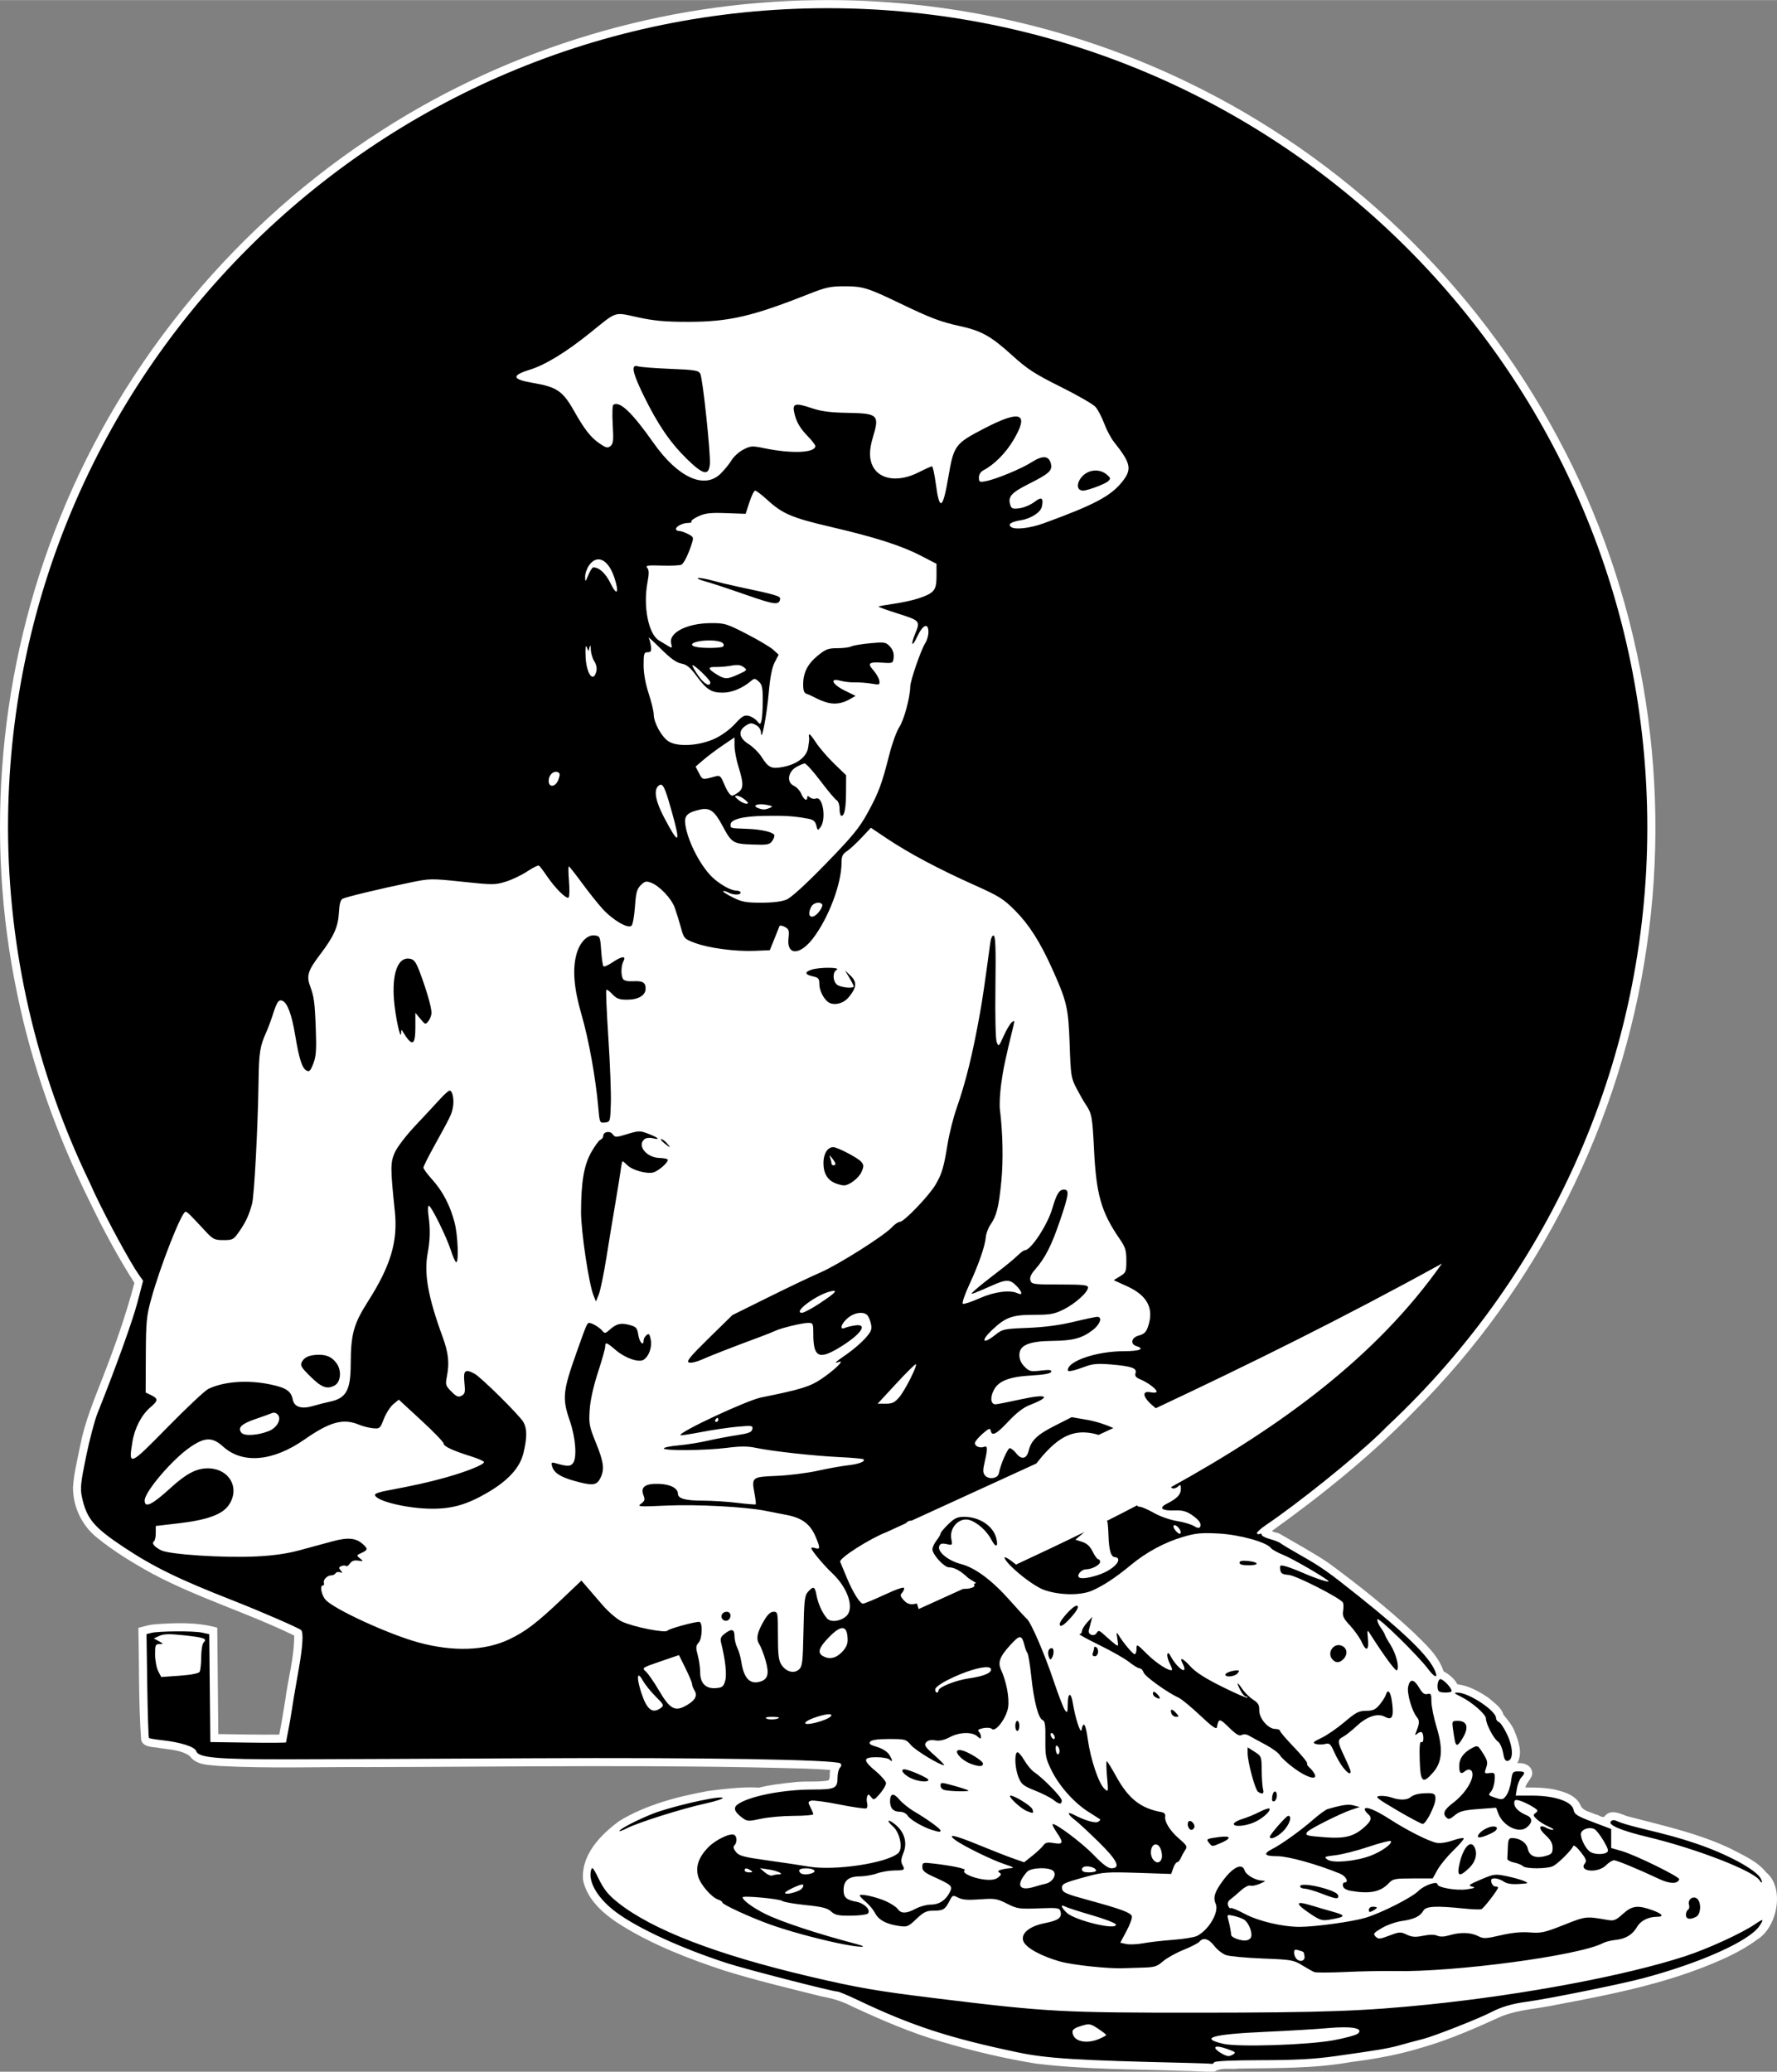 <?xml version="1.0" encoding="UTF-8" standalone="no"?>
<!-- Created with Inkscape (http://www.inkscape.org/) -->

<svg
   width="9.163in"
   height="10.683in"
   viewBox="0 0 232.752 271.337"
   version="1.1"
   id="svg374"
   xml:space="preserve"
   inkscape:version="1.2.2 (b0a84865, 2022-12-01)"
   sodipodi:docname="chef carves turkey.svg"
   xmlns:inkscape="http://www.inkscape.org/namespaces/inkscape"
   xmlns:sodipodi="http://sodipodi.sourceforge.net/DTD/sodipodi-0.dtd"
   xmlns="http://www.w3.org/2000/svg"
   xmlns:svg="http://www.w3.org/2000/svg"
   xmlns:rdf="http://www.w3.org/1999/02/22-rdf-syntax-ns#"
   xmlns:cc="http://creativecommons.org/ns#"
   xmlns:dc="http://purl.org/dc/elements/1.1/"><rect x="0" y="0" width="232.752" height="271.337" fill="#808080" stroke="none"/><title
     id="title32012">Lilith</title><sodipodi:namedview
     id="namedview376"
     pagecolor="#ffffff"
     bordercolor="#000000"
     borderopacity="0.25"
     inkscape:showpageshadow="2"
     inkscape:pageopacity="0.0"
     inkscape:pagecheckerboard="0"
     inkscape:deskcolor="#d1d1d1"
     inkscape:document-units="mm"
     showgrid="false"
     inkscape:zoom="0.76643628"
     inkscape:cx="432.52128"
     inkscape:cy="512.76279"
     inkscape:window-width="1728"
     inkscape:window-height="1006"
     inkscape:window-x="0"
     inkscape:window-y="38"
     inkscape:window-maximized="1"
     inkscape:current-layer="layer1" /><defs
     id="defs371"><clipPath
       clipPathUnits="userSpaceOnUse"
       id="clipPath7033"><rect
         style="font-variation-settings:normal;fill:#000000;fill-opacity:1;fill-rule:evenodd;stroke:#000000;stroke-width:1.66;stroke-linecap:butt;stroke-linejoin:miter;stroke-miterlimit:4;stroke-dasharray:none;stroke-dashoffset:0;stroke-opacity:1;stop-color:#000000"
         id="rect7035"
         width="167.938"
         height="186.836"
         x="42.184"
         y="2.535"
         ry="0" /></clipPath><clipPath
       clipPathUnits="userSpaceOnUse"
       id="clipPath11119"><path
         id="path11121"
         style="opacity:0.628;fill:#00ff00;stroke-width:0.265"
         d="m 129.46,169.855 c -0.74,-0.022 -1.529,0.065 -2.228,0.065 -5.497,0 -10.611,2.293 -15.185,5.213 -0.752,0.752 0.214,-0.106 -0.453,0.227 -0.943,0.472 0.242,-0.016 -0.227,0.453 -0.053,0.053 -0.173,-0.053 -0.226,0 -0.053,0.053 0.053,0.173 0,0.226 -0.053,0.053 -0.173,-0.053 -0.226,0 -0.037,0.036 -0.008,0.097 0.003,0.153 1.519,0.066 1.612,0.194 1.544,0.456 -0.082,0.312 0.033,0.613 0.287,0.755 0.648,0.363 1e-4,2.279 -0.944,2.791 -0.395,0.214 -0.582,0.395 -0.416,0.401 0.166,0.005 0.374,0.195 0.46,0.421 0.094,0.244 0.047,0.343 -0.115,0.243 -0.175,-0.108 -0.211,0.076 -0.101,0.515 0.107,0.427 0.062,0.683 -0.121,0.683 -0.161,0 -0.293,0.244 -0.293,0.542 0,0.789 -0.744,2.104 -1.191,2.104 -0.492,0 -1.342,1.287 -1.242,1.88 0.042,0.25 -0.048,0.531 -0.2,0.626 -0.152,0.094 -0.277,0.522 -0.277,0.95 0,0.428 -0.119,0.778 -0.264,0.778 -0.146,0 -0.264,-0.179 -0.264,-0.397 0,-0.227 -0.239,-0.396 -0.558,-0.396 -0.406,0 -0.512,0.117 -0.392,0.43 0.209,0.545 -0.286,1.157 -0.935,1.157 -0.559,0 -0.673,-0.42 -0.166,-0.608 0.242,-0.09 0.207,-0.252 -0.133,-0.608 -0.446,-0.468 -0.463,-0.458 -0.463,0.257 0,0.52 -0.159,0.785 -0.53,0.882 -0.608,0.159 -0.661,0.367 -0.212,0.817 0.175,0.175 0.264,0.301 0.199,0.281 -0.066,-0.021 -0.507,-0.164 -0.98,-0.319 v 7.2e-4 c -0.631,-0.207 -0.86,-0.44 -0.86,-0.877 0,-1.181 -1.068,-3.001 -1.761,-3.001 -0.57,0 -0.412,0.41 0.305,0.794 0.364,0.195 0.661,0.524 0.661,0.731 0,0.299 -0.178,0.271 -0.86,-0.132 -0.569,-0.336 -0.853,-0.702 -0.839,-1.082 0.011,-0.316 -0.123,-0.575 -0.3,-0.575 -0.467,0 -0.664,1.038 -0.306,1.611 0.236,0.378 0.231,0.568 -0.019,0.819 -0.259,0.259 -0.411,0.206 -0.736,-0.258 -0.225,-0.321 -0.566,-0.585 -0.757,-0.585 -0.191,0 -0.489,-0.506 -0.663,-1.125 -0.281,-1.002 -0.407,-1.13 -1.159,-1.178 l -0.844,-0.054 0.625,0.517 c 0.343,0.284 0.502,0.517 0.353,0.517 -0.15,0 -0.461,0.072 -0.691,0.161 -0.297,0.114 -0.418,0.004 -0.418,-0.379 0,-0.305 -0.227,-0.612 -0.523,-0.705 -0.287,-0.091 -0.755,-0.486 -1.04,-0.878 -1.74,-2.392 -6.319,-6.037 -9.004,-7.169 -2.157,-0.909 -3.314,-1.708 -2.082,-1.436 0.488,0.107 0.531,0.078 0.214,-0.149 -0.1,-0.071 0.054,-0.125 0.299,-0.171 -0.306,-0.177 -0.525,-0.481 -0.85,-0.643 -0.068,-0.034 -0.174,0.053 -0.227,0 -0.053,-0.053 0.053,-0.173 0,-0.226 -0.189,-0.189 -1.766,-0.18 -1.813,-0.227 -0.053,-0.053 0.053,-0.173 0,-0.226 -0.076,-0.076 -0.604,-0.151 -0.68,-0.226 -0.113,-0.113 -0.113,-0.34 -0.226,-0.453 -0.244,-0.244 -1.022,-0.341 -1.36,-0.453 -0.921,-0.307 -1.902,-0.725 -2.719,-1.133 -0.135,-0.068 -0.31,0.048 -0.453,0 -0.774,-0.258 -1.485,-0.484 -2.267,-0.68 -0.164,-0.041 -0.302,-0.151 -0.453,-0.227 -0.076,-0.076 -0.125,-0.193 -0.226,-0.226 -0.143,-0.048 -0.307,0.037 -0.453,0 -0.699,-0.175 -1.285,-0.596 -2.04,-0.68 -3.847,-0.427 -7.532,0.354 -10.879,2.267 -0.153,0.087 -2.046,1.593 -2.267,1.813 -0.314,0.314 -0.452,0.906 -0.906,1.133 -0.135,0.068 -0.347,-0.107 -0.453,0 -0.021,0.021 -0.016,0.054 -0.004,0.089 l 2.621,0.001 -1.035,1.035 c -0.74,0.74 -1.188,0.994 -1.574,0.893 -0.297,-0.078 -1.121,0.093 -1.831,0.38 -0.71,0.287 -1.767,0.655 -2.349,0.819 -1.297,0.366 -2.037,0.967 -2.655,2.159 -0.26,0.501 -0.523,0.762 -0.585,0.58 -0.061,-0.182 -0.226,-0.331 -0.365,-0.331 -0.14,0 -0.235,0.149 -0.212,0.331 0.023,0.182 0.03,0.777 0.011,1.323 -0.027,0.868 -0.113,0.992 -0.68,0.992 -0.357,0 -0.744,0.156 -0.86,0.347 -0.287,0.47 -1.441,1.24 -1.857,1.24 -0.186,0 -0.338,-0.179 -0.338,-0.397 0,-0.449 -0.414,-0.532 -0.661,-0.132 -0.09,0.145 -0.391,0.264 -0.669,0.264 -0.277,0 -0.869,0.357 -1.316,0.794 -0.447,0.437 -0.912,0.793 -1.035,0.793 -0.123,0 -0.667,0.644 -1.209,1.431 -1.045,1.518 -1.039,1.466 -0.6,4.919 0.092,0.723 -0.058,1.172 -0.684,2.054 -0.563,0.793 -0.863,1.029 -1.011,0.794 -0.228,-0.364 -0.277,0.22 -0.238,2.84 0.028,1.94 -0.19,3.039 -0.504,2.532 -0.119,-0.193 -0.671,-0.388 -1.226,-0.432 -0.555,-0.044 -0.862,0.011 -0.682,0.122 0.394,0.243 0.154,0.986 -0.384,1.192 -0.213,0.082 -0.65,0.718 -0.972,1.413 -0.678,1.463 -1.092,1.573 -1.817,0.054 -0.402,0.411 -0.905,0.744 -0.947,1.516 0.078,1.647 -0.147,3.392 0.516,4.922 0.047,0.039 0.087,0.083 0.106,0.14 0.009,0.027 1.16e-4,0.058 -0.006,0.088 0.018,0.036 0.037,0.071 0.056,0.106 0.038,0.014 0.083,0.018 0.11,0.046 0.146,0.146 0.238,0.397 0.32,0.561 0.081,0.161 0.248,0.254 0.321,0.401 0.012,0.024 -0.019,0.062 0,0.08 0.166,0.166 -0.007,-0.254 0.16,0.08 0.023,0.045 0.223,0.383 0.24,0.401 0.019,0.019 0.062,-0.019 0.08,0 0.019,0.019 -0.019,0.061 0,0.08 0.064,0.064 0.169,0.122 0.267,0.172 -0.013,-0.301 -0.006,-0.525 0.042,-0.524 0.011,3.6e-4 0.022,0.01 0.035,0.029 0.108,0.153 0.786,0.689 1.507,1.19 1.644,1.144 2.173,1.557 2.931,2.289 0.467,0.451 0.833,0.557 1.621,0.471 0.559,-0.061 0.778,-0.043 0.487,0.039 -0.657,0.186 -1.16,0.627 -0.714,0.627 0.175,0 0.318,0.133 0.318,0.295 0,0.173 -0.219,0.229 -0.53,0.133 -1.754,-0.541 -1.667,-0.543 -1.36,0.03 0.158,0.295 0.796,0.742 1.419,0.994 1.065,0.432 1.096,0.473 0.52,0.691 -0.743,0.282 -1.877,-0.239 -2.643,-1.214 -0.288,-0.367 -0.656,-0.667 -0.817,-0.667 -0.535,0 -0.303,0.704 0.638,1.936 0.955,1.251 2.777,2.298 3.998,2.298 0.345,0 0.628,0.134 0.628,0.298 0,0.192 0.292,0.239 0.826,0.132 0.739,-0.148 0.789,-0.12 0.471,0.263 -0.287,0.346 -0.725,0.404 -2.29,0.303 -1.064,-0.068 -2.002,-0.015 -2.085,0.118 -0.082,0.133 0.07,0.486 0.339,0.783 0.269,0.298 0.452,0.766 0.406,1.042 -0.091,0.549 0.628,0.716 0.805,0.188 0.079,-0.237 0.419,-0.228 1.411,0.041 0.719,0.195 1.443,0.459 1.61,0.587 0.167,0.128 0.449,0.199 0.628,0.157 0.179,-0.042 0.386,0.09 0.459,0.292 0.081,0.223 0.018,0.296 -0.162,0.185 -0.193,-0.119 -0.236,-0.029 -0.126,0.257 0.157,0.409 0.186,0.409 0.416,-0.003 0.136,-0.243 0.185,-0.604 0.109,-0.801 -0.076,-0.197 0.047,-0.43 0.272,-0.516 0.341,-0.131 0.381,3.1e-4 0.236,0.776 -0.138,0.738 -0.081,0.968 0.273,1.104 0.281,0.108 0.581,-0.011 0.806,-0.319 0.287,-0.392 0.358,-0.408 0.358,-0.083 0,0.224 -0.268,0.536 -0.595,0.694 -0.562,0.271 -0.565,0.288 -0.059,0.305 0.295,0.01 0.771,0.183 1.059,0.384 0.287,0.201 0.641,0.375 0.786,0.386 0.146,0.011 0.306,0.289 0.356,0.616 0.05,0.327 0.289,0.741 0.53,0.918 0.404,0.298 0.403,0.335 -0.025,0.501 -0.255,0.099 -0.463,0.354 -0.463,0.567 0,0.465 0.634,1.143 1.068,1.143 0.171,0 0.246,0.171 0.166,0.38 -0.08,0.209 -0.004,0.446 0.17,0.527 0.174,0.081 0.048,0.081 -0.279,-7.2e-4 -0.338,-0.084 -0.595,-0.025 -0.595,0.135 0,0.155 0.126,0.282 0.28,0.282 0.154,0 0.204,0.122 0.112,0.272 -0.092,0.149 -0.366,0.239 -0.609,0.199 -0.317,-0.052 -0.479,0.172 -0.575,0.797 -0.139,0.903 -0.242,0.946 -1.295,0.546 -0.348,-0.132 -0.652,-0.207 -0.676,-0.166 -0.024,0.04 -0.248,0.401 -0.499,0.801 -0.401,0.641 -0.405,0.727 -0.042,0.727 0.682,0 1.655,0.78 1.826,1.463 0.203,0.809 -0.501,1.699 -1.2,1.517 -0.566,-0.148 -0.718,0.592 -0.167,0.815 0.197,0.08 0.143,0.142 -0.133,0.154 -0.289,0.014 -0.463,0.231 -0.463,0.58 0,0.455 0.125,0.537 0.664,0.434 0.537,-0.103 0.607,-0.058 0.365,0.233 -0.165,0.198 -0.47,0.36 -0.679,0.36 -0.209,0 -0.302,0.127 -0.206,0.283 0.096,0.155 0.329,0.224 0.518,0.151 0.189,-0.073 0.414,0.068 0.499,0.312 0.085,0.245 0.274,0.718 0.419,1.051 0.196,0.449 0.178,0.595 -0.063,0.564 -0.707,-0.091 -1.251,0.033 -1.251,0.285 0,0.145 0.237,0.265 0.528,0.265 0.291,0 0.529,0.119 0.529,0.264 0,0.145 -0.231,0.264 -0.513,0.264 -0.721,0 -0.89,0.409 -0.382,0.917 0.237,0.237 0.362,0.499 0.279,0.582 -0.083,0.083 -0.344,-0.042 -0.58,-0.277 -0.236,-0.236 -0.553,-0.428 -0.706,-0.428 -0.184,0 -0.176,-0.123 0.022,-0.362 0.229,-0.276 0.201,-0.444 -0.117,-0.708 -0.272,-0.226 -0.362,-0.568 -0.257,-0.984 0.102,-0.408 0.061,-0.576 -0.115,-0.467 -0.151,0.094 -0.276,0.02 -0.276,-0.163 0,-0.262 -0.068,-0.266 -0.324,-0.01 -0.256,0.256 -0.255,0.437 0.009,0.858 0.416,0.666 0.168,1.114 -0.501,0.902 -0.283,-0.09 -0.507,-0.037 -0.507,0.121 0,0.155 0.175,0.283 0.388,0.283 0.213,0 0.509,0.227 0.658,0.505 0.179,0.334 0.451,0.458 0.803,0.366 0.372,-0.097 0.532,-0.01 0.532,0.288 0,0.235 0.119,0.428 0.264,0.428 0.146,0 0.019,0.246 -0.282,0.547 -0.463,0.463 -0.494,0.613 -0.199,0.976 0.302,0.371 0.283,0.404 -0.136,0.247 -0.267,-0.1 -0.537,-0.182 -0.6,-0.182 -0.064,0 -0.053,-0.328 0.023,-0.728 0.076,-0.4 0.061,-0.549 -0.035,-0.331 -0.095,0.218 -0.305,0.487 -0.465,0.597 -0.191,0.132 -0.075,0.368 0.342,0.691 0.719,0.557 0.534,1.205 -0.271,0.949 -0.286,-0.091 -0.682,-0.029 -0.882,0.136 -0.283,0.235 -0.399,0.181 -0.534,-0.243 -0.095,-0.299 -0.28,-0.543 -0.413,-0.543 -0.138,0 -0.127,0.298 0.025,0.698 0.146,0.384 0.203,0.761 0.126,0.838 -0.077,0.077 -0.14,-0.007 -0.14,-0.184 0,-0.178 -0.12,-0.251 -0.265,-0.161 -0.39,0.241 -0.322,0.932 0.077,0.779 0.489,-0.188 1.125,1.64 0.734,2.111 -0.16,0.193 -0.216,0.545 -0.126,0.781 0.196,0.512 -0.421,0.589 -0.897,0.113 -0.175,-0.175 -0.317,-0.218 -0.317,-0.096 0,0.122 0.168,0.355 0.374,0.516 0.22,0.173 0.446,1.055 0.551,2.142 0.098,1.017 0.235,1.94 0.304,2.051 0.142,0.23 0.15,0.232 -0.582,-0.135 l -7.22e-4,7.3e-4 c -0.082,-0.041 -0.163,-0.109 -0.243,-0.198 0.033,1.053 0.286,2.112 -0.063,3.046 -0.651,0.602 -0.988,0.613 -1.472,1.134 -0.159,0.901 -2.086,1.212 -1.212,2 -0.322,0.284 -0.356,0.591 -0.255,0.84 0.143,0.069 0.327,0.195 0.513,0.369 0.369,0.344 0.411,0.593 0.233,0.575 0.055,0.335 -0.376,0.491 -0.473,0.995 1.167,0.687 1.638,1.102 1.169,1.102 -0.238,0 -0.433,0.179 -0.433,0.397 0,0.569 -0.267,0.494 -1.11,-0.314 -0.705,-0.676 -0.742,-0.684 -0.742,-0.154 0,0.306 0.149,0.61 0.331,0.676 0.263,0.095 0.262,0.237 -0.008,0.694 -0.187,0.316 -0.25,0.719 -0.14,0.895 0.508,0.812 0.227,1.285 -0.394,0.664 -0.452,-0.452 -0.397,0.111 0.071,0.73 0.502,0.663 0.509,1.176 0.017,1.176 -0.26,0 -0.331,0.153 -0.215,0.463 0.152,0.406 0.118,0.418 -0.273,0.1 -0.382,-0.311 -0.446,-0.306 -0.446,0.035 0,0.219 0.314,0.604 0.697,0.855 0.537,0.352 0.614,0.507 0.336,0.678 -0.212,0.131 -0.524,0.092 -0.762,-0.095 -0.496,-0.391 -1.535,-0.979 -1.73,-0.979 -0.228,0 1.014,1.682 1.525,2.065 0.543,0.406 0.607,0.846 0.125,0.846 -0.369,0 -1.25,-0.919 -1.25,-1.304 0,-0.132 -0.089,-0.279 -0.198,-0.327 -0.286,-0.127 -1.712,-2.073 -1.519,-2.073 0.089,0 -0.388,-0.476 -1.061,-1.058 -0.673,-0.582 -1.334,-1.058 -1.471,-1.058 -0.338,0 -0.315,0.457 0.034,0.673 0.155,0.096 0.218,0.342 0.14,0.545 -0.078,0.204 -0.043,0.37 0.078,0.37 0.121,0 0.425,0.536 0.676,1.191 0.25,0.655 0.571,1.19 0.713,1.19 0.142,0 0.184,0.119 0.095,0.264 -0.09,0.146 -0.049,0.264 0.092,0.264 0.14,0 0.197,0.225 0.126,0.499 -0.072,0.275 -0.002,0.58 0.157,0.678 0.158,0.098 0.288,0.444 0.288,0.77 0,0.326 0.134,0.727 0.297,0.89 0.373,0.373 0.571,1.926 0.245,1.926 -0.242,0 -0.209,0.845 0.062,1.587 0.08,0.218 0.212,0.962 0.294,1.654 0.128,1.073 0.083,1.257 -0.308,1.257 -0.252,3.7e-4 -0.696,0.358 -0.987,0.793 -0.291,0.436 -0.595,0.792 -0.675,0.793 -0.263,10e-4 -1.299,-2.712 -1.136,-2.976 0.087,-0.141 0.054,-0.333 -0.073,-0.426 -0.128,-0.093 -0.521,-0.765 -0.874,-1.492 -0.439,-0.904 -0.675,-1.176 -0.747,-0.86 -0.058,0.255 -0.275,0.463 -0.482,0.463 -0.208,0 -0.377,0.12 -0.377,0.265 0,0.145 0.115,0.264 0.256,0.264 0.141,0 0.185,0.185 0.098,0.412 -0.087,0.227 -0.321,0.349 -0.52,0.273 -0.486,-0.187 -0.466,1.213 0.039,2.623 0.208,0.582 0.458,1.924 0.555,2.982 0.157,1.722 0.13,1.906 -0.262,1.756 -0.241,-0.092 -0.622,-0.015 -0.848,0.173 -0.358,0.297 -0.387,0.25 -0.232,-0.367 0.164,-0.653 0.114,-0.707 -0.645,-0.707 -0.582,0 -0.822,-0.126 -0.822,-0.429 0,-0.352 0.072,-0.37 0.397,-0.1 0.34,0.282 0.396,0.201 0.393,-0.563 -0.005,-1.156 -0.331,-1.651 -0.956,-1.453 -0.444,0.141 -0.503,-0.015 -0.566,-1.48 -0.041,-0.941 -0.21,-1.724 -0.397,-1.841 -0.179,-0.112 -0.326,-0.475 -0.326,-0.807 0,-0.358 -0.16,-0.604 -0.394,-0.604 -0.567,0 -0.646,0.846 -0.15,1.604 0.317,0.485 0.357,0.78 0.155,1.158 -0.149,0.279 -0.199,0.695 -0.111,0.924 0.088,0.229 0.04,0.416 -0.105,0.416 -0.146,0 -0.333,-0.179 -0.417,-0.397 -0.084,-0.218 -0.307,-0.397 -0.494,-0.397 -0.188,0 -0.483,-0.228 -0.657,-0.506 -0.174,-0.278 -0.678,-0.584 -1.122,-0.682 -0.443,-0.097 -0.807,-0.294 -0.807,-0.437 0,-0.143 -0.125,-0.182 -0.277,-0.087 -0.193,0.119 -0.19,0.276 0.007,0.513 0.21,0.253 0.173,0.385 -0.143,0.506 -0.584,0.224 -0.884,-0.008 -0.737,-0.571 0.073,-0.278 -0.153,-0.728 -0.554,-1.104 -0.738,-0.693 -0.937,-0.475 -0.254,0.279 0.499,0.551 0.278,1.079 -0.35,0.838 -0.351,-0.135 -0.313,0.04 0.191,0.872 1.222,2.016 1.453,2.367 1.793,2.722 0.28,0.292 0.28,0.436 0.004,0.778 -0.282,0.349 -0.277,0.382 0.032,0.196 0.257,-0.155 0.311,-0.127 0.176,0.092 -0.108,0.174 -0.05,0.493 0.129,0.709 0.179,0.215 0.258,0.458 0.176,0.54 -0.082,0.082 -0.281,-0.1 -0.444,-0.403 -0.375,-0.701 -1.292,-0.715 -1.548,-0.023 -0.172,0.464 -0.5,0.223 -2.703,-1.982 -2.371,-2.373 -3.17,-2.927 -3.17,-2.199 0,0.174 1.258,1.552 2.795,3.062 3.05,2.995 2.956,2.715 1.471,4.357 -1.107,1.224 -0.36,1.167 0.899,-0.068 0.652,-0.64 1.185,-1.012 1.185,-0.827 0,0.197 0.247,0.302 0.595,0.254 0.473,-0.066 0.591,0.042 0.573,0.524 -0.016,0.428 0.091,0.563 0.363,0.458 0.235,-0.09 0.705,0.225 1.2,0.805 0.448,0.524 1.618,1.733 2.601,2.686 1.755,1.702 1.781,1.746 1.413,2.457 -0.206,0.398 -0.895,1.283 -1.532,1.967 l -1.157,1.243 -2.216,-2.532 c -1.219,-1.392 -2.37,-2.532 -2.558,-2.532 -0.188,0 -0.341,-0.238 -0.341,-0.529 0,-0.712 -0.429,-0.674 -0.62,0.056 l -0.153,0.585 -0.672,-0.63 c -0.832,-0.782 -0.92,-1.724 -0.142,-1.52 1.067,0.279 0.476,-0.51 -1.657,-2.212 -3.812,-3.042 -4.158,-3.268 -4.489,-2.937 -0.165,0.165 -0.249,0.347 -0.186,0.403 0.063,0.056 1.132,0.821 2.377,1.7 1.244,0.879 2.422,1.791 2.618,2.026 0.543,0.654 0.133,0.798 -0.492,0.173 -0.303,-0.303 -0.551,-0.478 -0.551,-0.387 0,0.091 -0.174,0.021 -0.386,-0.155 -0.212,-0.176 -0.493,-0.252 -0.626,-0.171 -0.132,0.082 -0.881,-0.058 -1.665,-0.309 l -1.425,-0.457 v -3.094 c 0,-2.895 0.04,-3.13 0.614,-3.664 0.337,-0.314 0.551,-0.734 0.475,-0.932 -0.076,-0.199 -0.036,-0.425 0.09,-0.503 0.333,-0.206 1.093,0.138 0.921,0.417 -0.081,0.13 -0.035,0.237 0.102,0.237 0.317,0 0.984,-0.792 0.676,-0.803 -0.127,-0.004 0.007,-0.195 0.298,-0.424 0.523,-0.411 0.523,-0.414 -0.044,-0.245 -0.315,0.094 -0.65,0.046 -0.743,-0.105 -0.234,-0.379 -1.285,-0.346 -1.685,0.053 -0.262,0.262 -0.379,0.249 -0.578,-0.066 -0.026,-0.042 -0.05,-0.794 -0.073,-1.856 -0.06,0.011 -0.153,-0.059 -0.199,-0.014 -0.053,0.053 0.034,0.159 0,0.226 -0.201,0.402 -0.479,0.731 -0.68,1.133 -0.339,0.678 -0.498,1.535 -0.681,2.267 -0.248,0.99 -0.809,1.975 -1.133,2.946 -0.243,0.729 -0.332,1.569 -0.681,2.267 -0.122,0.244 -0.352,0.427 -0.453,0.68 -0.285,0.712 -0.135,1.753 -0.227,2.493 -0.061,0.489 -0.392,1.098 -0.453,1.587 -0.084,0.67 -0.204,4.829 0,5.44 0.219,0.658 0.613,1.224 0.907,1.813 0.11,0.22 0.116,0.687 0.226,0.907 0.308,0.615 0.75,1.239 1.133,1.813 0.291,0.436 0.843,0.697 1.133,1.133 0.205,0.308 0.314,0.628 0.453,0.906 0.105,0.21 0.281,0.396 0.468,0.579 v -0.598 l 0.645,0.605 c 0.354,0.333 1.135,1.306 1.736,2.163 l 1.093,1.558 h 9.224 12.337 14.203 1.228 6.657 c -0.001,8e-5 -0.003,0 -0.004,0 h 100.333 3.939 0.666 5.638 18.681 l 26.919,0.026 c -0.116,-0.348 0.178,-0.469 0.107,-0.826 -0.109,-0.547 -0.26,-1.094 -0.404,-1.639 -0.05,1.353 -0.109,1.91 -0.185,1.91 -0.42,0 -1.012,-0.892 -0.759,-1.145 0.086,-0.086 0.078,-0.359 -0.018,-0.608 -0.228,-0.593 -0.573,-0.197 -0.776,0.893 -0.137,0.734 -0.084,0.86 0.362,0.86 0.287,0 0.523,0.119 0.523,0.264 0,0.427 -1.514,0.308 -1.683,-0.132 -0.203,-0.528 -1.428,-0.516 -1.538,0.015 -0.069,0.331 -0.151,0.346 -0.417,0.079 h 7.2e-4 c -0.423,-0.427 -0.423,-0.756 0.003,-0.756 0.501,0 0.926,-0.84 0.838,-1.657 -0.042,-0.398 0.033,-0.724 0.167,-0.724 0.337,0 0.169,-0.913 -0.264,-1.435 -0.21,-0.254 -0.557,-0.365 -0.848,-0.273 -0.536,0.17 -0.62,-0.06 -0.241,-0.659 0.148,-0.234 0.143,-0.569 -0.014,-0.86 -0.17,-0.317 -0.164,-0.477 0.018,-0.477 0.151,0 0.274,-0.253 0.274,-0.561 0,-0.469 -0.065,-0.507 -0.397,-0.232 -0.218,0.181 -0.397,0.553 -0.397,0.826 0,0.273 -0.133,0.497 -0.295,0.497 -0.163,0 -0.234,-0.233 -0.159,-0.52 0.075,-0.286 -0.012,-0.642 -0.192,-0.791 -0.441,-0.366 -0.747,-0.02 -0.377,0.427 0.216,0.261 0.216,0.355 -0.003,0.355 -0.432,0 -1.355,-0.991 -1.355,-1.455 0,-0.218 -0.119,-0.397 -0.264,-0.397 -0.145,0 -0.264,-0.214 -0.264,-0.476 0,-0.262 -0.149,-0.627 -0.331,-0.812 -0.267,-0.271 -0.177,-0.305 0.463,-0.174 l 0.794,0.162 -0.759,-0.347 c -0.603,-0.276 -0.776,-0.548 -0.846,-1.327 -0.048,-0.539 -0.221,-1.229 -0.384,-1.533 -0.242,-0.452 -0.368,-0.493 -0.687,-0.229 -0.215,0.178 -0.337,0.464 -0.271,0.636 0.066,0.172 3.6e-4,0.48 -0.145,0.685 -0.21,0.295 -0.234,0.277 -0.116,-0.089 0.082,-0.255 0.033,-0.463 -0.108,-0.463 -0.418,0 -0.296,-0.35 0.405,-1.166 0.708,-0.824 0.831,-1.344 0.381,-1.622 -0.154,-0.095 -0.26,-0.43 -0.235,-0.743 0.086,-1.089 -0.007,-1.269 -0.609,-1.183 -0.624,0.089 -0.626,0.103 -0.319,2.201 0.123,0.842 0.095,0.963 -0.14,0.594 -0.208,-0.327 -0.487,-0.416 -0.943,-0.302 -0.45,0.113 -0.647,0.052 -0.644,-0.197 0.005,-0.485 0.399,-1.076 0.681,-1.023 0.126,0.023 0.277,-0.102 0.336,-0.279 0.075,-0.226 -0.101,-0.27 -0.589,-0.147 -0.439,0.11 -0.696,0.065 -0.696,-0.121 0,-0.162 0.239,-0.356 0.53,-0.432 0.291,-0.076 0.529,-0.244 0.529,-0.372 0,-0.129 0.172,-0.233 0.382,-0.233 0.523,0 0.744,-0.431 0.544,-1.061 -0.249,-0.785 -1.145,-0.648 -1.664,0.255 -0.487,0.849 -1.359,0.954 -1.625,0.196 -0.109,-0.311 -0.26,-0.359 -0.547,-0.175 -0.325,0.209 -0.332,0.296 -0.044,0.482 0.282,0.182 0.264,0.262 -0.088,0.397 -0.642,0.246 -0.735,0.212 -0.573,-0.209 0.236,-0.614 -0.417,-2.003 -0.94,-2.003 -0.299,0 -0.471,-0.198 -0.471,-0.544 0,-0.3 0.108,-0.478 0.24,-0.396 0.132,0.082 0.512,0.048 0.845,-0.075 l 0.604,-0.224 -0.683,-0.171 c -0.535,-0.134 -0.706,-0.366 -0.788,-1.07 -0.076,-0.653 -0.012,-0.863 0.236,-0.768 0.187,0.072 0.34,-0.051 0.34,-0.272 0,-0.222 0.138,-0.449 0.307,-0.506 0.169,-0.056 0.349,-0.394 0.402,-0.75 0.052,-0.356 0.252,-1.005 0.443,-1.441 0.404,-0.924 0.366,-2.675 -0.056,-2.582 -0.205,0.045 -0.202,-0.128 0.011,-0.595 0.165,-0.363 0.467,-0.659 0.671,-0.659 0.203,0 0.296,0.119 0.206,0.264 -0.09,0.146 -0.029,0.264 0.135,0.264 0.562,0 -0.298,-1.79 -1.161,-2.417 -0.128,-0.093 -0.15,-0.302 -0.05,-0.463 0.1,-0.162 0.066,-0.294 -0.077,-0.294 -0.143,0 -0.332,0.335 -0.422,0.745 -0.12,0.547 -0.424,0.844 -1.146,1.123 -0.54,0.208 -1.071,0.419 -1.181,0.468 -0.109,0.049 -0.198,-0.105 -0.198,-0.343 0,-0.245 0.352,-0.555 0.812,-0.716 l 0.812,-0.283 -0.614,-0.306 c -0.394,-0.196 -0.614,-0.54 -0.614,-0.96 0,-0.359 -0.149,-0.749 -0.331,-0.865 -0.55,-0.352 -0.373,-0.714 0.348,-0.714 0.549,0 0.648,0.097 0.518,0.507 -0.219,0.691 0.305,0.951 1.08,0.536 0.443,-0.237 0.592,-0.491 0.486,-0.825 -0.193,-0.607 0.091,-1.541 0.467,-1.541 0.527,0 0.974,-0.884 0.702,-1.391 -0.281,-0.525 -0.1,-0.993 0.383,-0.987 0.193,0.003 0.161,0.11 -0.082,0.279 -0.327,0.227 -0.304,0.26 0.132,0.189 0.374,-0.061 0.53,-0.292 0.53,-0.785 0,-0.384 0.089,-0.788 0.198,-0.898 0.315,-0.317 0.231,-0.641 -0.166,-0.641 -0.2,0 -0.514,0.181 -0.697,0.401 -0.289,0.349 -0.381,0.308 -0.703,-0.312 -0.325,-0.627 -0.318,-0.764 0.064,-1.129 0.399,-0.381 0.42,-0.361 0.25,0.246 -0.177,0.632 -0.169,0.639 0.193,0.133 0.574,-0.802 1.276,-2.319 1.137,-2.458 -0.067,-0.067 -0.412,0.22 -0.767,0.638 -0.355,0.418 -0.904,1.056 -1.219,1.417 -0.323,0.37 -0.451,0.697 -0.292,0.75 0.357,0.119 0.373,1.373 0.018,1.373 -0.146,0 -0.264,-0.242 -0.264,-0.537 0,-0.529 -0.012,-0.528 -0.794,0.05 -0.437,0.323 -0.793,0.73 -0.793,0.905 0,0.175 -0.195,0.393 -0.433,0.484 -0.381,0.146 -0.389,0.106 -0.066,-0.33 0.823,-1.114 2.28,-2.961 3.251,-4.122 0.798,-0.954 1.058,-1.516 1.148,-2.48 0.102,-1.092 0.008,-1.394 -0.761,-2.437 -2.188,-2.968 -2.854,-4.191 -1.058,-1.942 0.563,0.704 1.333,1.565 1.712,1.914 0.379,0.349 0.629,0.73 0.557,0.847 -0.072,0.117 0.11,0.342 0.405,0.5 0.295,0.158 0.537,0.409 0.537,0.558 0,0.149 -0.119,0.197 -0.266,0.106 -0.486,-0.3 -0.59,0.647 -0.182,1.654 0.336,0.829 0.434,0.912 0.596,0.503 0.115,-0.291 0.066,-0.569 -0.122,-0.685 -0.234,-0.145 -0.209,-0.284 0.094,-0.535 0.258,-0.214 0.41,-0.778 0.41,-1.529 0,-1.059 -0.058,-1.174 -0.53,-1.051 -0.332,0.087 -0.529,0.008 -0.529,-0.212 0,-0.193 -0.04,-0.509 -0.089,-0.703 -0.049,-0.194 -0.039,-0.263 0.022,-0.154 0.061,0.109 0.31,0.189 0.552,0.178 0.275,-0.014 0.316,-0.071 0.11,-0.154 -0.182,-0.073 -0.334,-0.272 -0.336,-0.442 -0.003,-0.17 -0.239,-0.607 -0.523,-0.97 -0.64,-0.818 -0.662,-1.299 -0.081,-1.724 0.362,-0.265 0.523,-0.253 0.84,0.064 0.319,0.319 0.332,0.49 0.066,0.915 -0.246,0.394 -0.252,0.612 -0.024,0.887 0.166,0.2 0.226,0.488 0.132,0.64 -0.094,0.152 0.008,0.276 0.226,0.276 0.218,0 0.475,-0.127 0.571,-0.283 0.096,-0.155 0.347,-0.216 0.558,-0.135 0.254,0.098 0.659,-0.297 1.204,-1.173 0.451,-0.726 0.94,-1.319 1.086,-1.319 0.146,0 0.067,-0.221 -0.178,-0.491 -0.498,-0.55 -0.327,-1.362 0.286,-1.362 0.258,0 0.339,-0.151 0.232,-0.43 -0.091,-0.237 -0.034,-0.589 0.126,-0.782 0.325,-0.392 0.085,-0.999 -0.301,-0.761 -0.135,0.084 -0.246,0.451 -0.246,0.816 0,0.543 -0.096,0.633 -0.529,0.496 -0.419,-0.133 -0.53,-0.047 -0.53,0.41 0,0.448 -0.119,0.546 -0.529,0.439 -0.741,-0.194 -0.918,0.238 -0.195,0.477 l 0.592,0.196 -0.595,0.117 c -0.682,0.134 -0.781,0.482 -0.199,0.705 0.499,0.191 0.524,0.963 0.031,0.963 -0.201,0 -0.428,0.239 -0.504,0.53 -0.076,0.291 -0.269,0.529 -0.428,0.529 -0.159,0 -0.289,-0.238 -0.289,-0.529 0,-0.291 0.114,-0.53 0.252,-0.53 0.139,0 0.049,-0.363 -0.199,-0.807 -0.428,-0.766 -0.426,-0.825 0.028,-1.165 0.269,-0.201 0.366,-0.428 0.221,-0.518 -0.142,-0.088 -0.314,-0.01 -0.383,0.173 -0.087,0.232 -0.251,0.172 -0.543,-0.197 -0.404,-0.511 -0.487,-0.451 -0.543,0.393 -0.015,0.216 -0.239,0.434 -0.499,0.484 -0.395,0.076 -0.443,-0.032 -0.295,-0.658 0.097,-0.412 0.28,-0.862 0.407,-1.001 0.127,-0.138 0.231,-0.525 0.231,-0.86 0,-0.335 0.105,-0.609 0.233,-0.609 0.129,0 0.301,-0.268 0.383,-0.595 0.13,-0.52 0.067,-0.495 -0.497,0.198 -0.355,0.437 -0.647,0.883 -0.647,0.992 -7.2e-4,0.109 -0.12,0.198 -0.266,0.198 -0.481,0 -0.275,-0.578 0.53,-1.495 0.926,-1.054 1.069,-1.755 0.198,-0.972 -0.799,0.719 -1.542,0.978 -1.347,0.469 0.081,-0.211 0.234,-0.383 0.341,-0.383 0.271,0 0.862,-1.357 0.673,-1.546 -0.085,-0.085 -0.387,-0.01 -0.671,0.169 -0.311,0.194 -0.517,0.217 -0.517,0.056 0,-0.147 -0.12,-0.267 -0.267,-0.267 -0.16,0 -0.137,0.206 0.056,0.517 0.436,0.698 0.183,0.874 -0.953,0.661 -0.606,-0.114 -0.953,-0.327 -0.953,-0.587 0,-0.343 -0.085,-0.331 -0.535,0.076 -0.413,0.374 -0.607,0.413 -0.849,0.171 -0.242,-0.242 -0.211,-0.489 0.138,-1.08 0.249,-0.421 0.453,-0.896 0.453,-1.056 0,-0.42 -0.69,-0.356 -1.153,0.106 -0.218,0.218 -0.584,0.397 -0.812,0.397 -0.229,0 -0.386,0.089 -0.35,0.198 0.08,0.239 -0.339,0.312 -0.794,0.137 -0.465,-0.179 -0.413,-0.864 0.066,-0.864 0.218,0 0.397,-0.12 0.397,-0.265 0,-0.398 -0.46,-0.318 -1.042,0.18 -0.285,0.244 -0.448,0.558 -0.362,0.697 0.091,0.147 -0.168,0.206 -0.623,0.139 l -0.779,-0.114 0.657,1.336 c 0.739,1.501 1.102,1.85 1.439,1.387 0.146,-0.201 0.169,-0.13 0.064,0.192 -0.095,0.292 -0.021,0.6 0.173,0.724 0.261,0.166 0.248,0.214 -0.057,0.209 -0.34,-0.005 -2.229,-2.215 -2.922,-3.417 -0.123,-0.213 -0.306,-0.308 -0.405,-0.208 -0.015,0.015 -0.024,0.035 -0.033,0.054 -0.04,-0.034 -0.09,-0.067 -0.112,-0.1 -0.014,-0.022 -0.043,-0.088 -0.068,-0.143 0.646,-0.879 1.278,-1.731 1.393,-1.876 0.123,-0.155 0.377,-0.571 0.565,-0.926 0.188,-0.355 0.718,-1.121 1.178,-1.703 1.482,-1.875 4.541,-7.481 5.703,-10.451 0.313,-0.8 0.74,-2.431 0.949,-3.623 0.209,-1.192 0.526,-2.507 0.704,-2.923 0.56,-1.304 2.407,-3.485 2.97,-3.506 0.291,-0.011 0.76,-0.195 1.042,-0.408 0.282,-0.214 0.759,-0.392 1.059,-0.398 0.3,-0.005 0.886,-0.29 1.304,-0.631 0.713,-0.584 0.729,-0.638 0.264,-0.908 -0.439,-0.255 -0.407,-0.289 0.274,-0.295 0.917,-0.01 2.24,-1.313 3.523,-3.471 1.08,-1.815 0.965,-2.504 -0.449,-2.694 -1.818,-0.244 -2.3,-1.133 -2.9,-5.34 -0.144,-1.012 -0.221,-1.881 -0.171,-1.931 0.05,-0.05 0.283,0.102 0.519,0.338 0.703,0.703 0.486,0.021 -0.368,-1.159 -0.876,-1.209 -2.379,-4.175 -2.379,-4.695 0,-0.181 -1.07,-1.431 -2.378,-2.778 -2.332,-2.402 -2.881,-3.282 -1.334,-2.138 0.849,0.628 1.066,0.698 1.066,0.347 0,-0.356 -2.103,-1.662 -2.39,-1.484 -0.14,0.087 -0.255,-0.032 -0.255,-0.263 0,-0.231 -0.163,-0.484 -0.362,-0.56 -0.199,-0.076 -0.93,-0.668 -1.624,-1.315 -0.694,-0.647 -1.363,-1.176 -1.485,-1.176 -0.122,0 -0.842,-0.469 -1.599,-1.042 -0.757,-0.573 -1.444,-1.035 -1.527,-1.027 -0.649,0.066 -1.076,-0.11 -1.076,-0.441 0,-0.228 -0.25,-0.399 -0.595,-0.408 -0.327,-0.007 -0.923,-0.021 -1.323,-0.031 -0.4,-0.01 -0.728,-0.127 -0.728,-0.261 0,-0.134 -0.268,-0.367 -0.595,-0.519 -0.327,-0.152 -1.012,-0.506 -1.521,-0.787 -0.509,-0.281 -1.164,-0.512 -1.456,-0.515 -0.585,-0.005 -1.554,-0.515 -0.992,-0.522 0.182,-0.003 0.331,-0.122 0.331,-0.268 0,-0.145 -0.238,-0.265 -0.529,-0.265 -0.291,0 -0.53,0.105 -0.53,0.233 0,0.128 -0.357,0.38 -0.793,0.561 -0.63,0.261 -0.876,0.261 -1.188,0.003 -0.216,-0.179 -0.569,-0.259 -0.785,-0.176 -0.215,0.083 -0.456,0.048 -0.533,-0.077 -0.077,-0.126 -0.736,-0.31 -1.463,-0.41 -0.727,-0.1 -1.386,-0.285 -1.464,-0.411 -0.247,-0.399 -3.089,-0.215 -5.151,0.334 -1.091,0.29 -2.46,0.581 -3.042,0.645 -1.508,0.166 -3.399,0.821 -4.476,1.552 -1.027,0.697 -1.981,0.755 -2.441,0.15 -0.248,-0.326 -0.375,-0.336 -0.711,-0.058 -0.31,0.257 -0.542,0.268 -0.962,0.043 -0.304,-0.163 -0.484,-0.41 -0.398,-0.548 0.085,-0.138 -0.083,-0.251 -0.374,-0.251 -0.291,0 -0.715,-0.265 -0.941,-0.588 -0.227,-0.323 -0.412,-0.446 -0.412,-0.273 0,0.174 -0.181,0.246 -0.405,0.16 -0.35,-0.134 -0.341,-0.202 0.066,-0.499 0.258,-0.189 0.379,-0.435 0.268,-0.547 -0.111,-0.112 -0.343,-0.061 -0.515,0.111 -0.434,0.434 -0.823,0.392 -0.646,-0.071 0.1,-0.261 0.02,-0.334 -0.25,-0.231 -0.497,0.191 -1.718,-0.922 -1.628,-1.483 0.046,-0.289 -0.114,-0.397 -0.528,-0.353 -0.366,0.039 -0.595,-0.08 -0.595,-0.31 0,-0.206 -0.669,-0.711 -1.487,-1.122 -0.818,-0.411 -1.545,-0.896 -1.616,-1.078 -0.071,-0.182 -0.365,-0.331 -0.654,-0.331 -0.306,0 -0.585,-0.225 -0.666,-0.537 -0.1,-0.383 -0.283,-0.491 -0.636,-0.379 -0.286,0.091 -0.496,0.03 -0.496,-0.142 0,-0.413 0.545,-1.414 0.899,-1.65 0.206,-0.138 0.2,-0.195 -0.021,-0.198 -0.172,-0.003 -0.499,0.183 -0.727,0.411 -0.252,0.252 -0.623,0.348 -0.945,0.246 -0.304,-0.097 -0.53,-0.048 -0.53,0.114 0,0.155 0.178,0.283 0.396,0.283 0.218,0 0.397,0.179 0.397,0.397 0,0.642 -0.682,0.454 -1.017,-0.28 -0.137,-0.302 -0.204,-0.735 -0.181,-1.072 -0.294,0.189 -0.583,0.39 -0.841,0.545 -0.145,0.087 -0.291,0.18 -0.437,0.272 -0.204,-0.319 -0.142,-0.974 0.245,-1.564 0.243,-0.371 0.372,-0.858 0.287,-1.08 -0.086,-0.224 0.078,-0.638 0.367,-0.928 0.288,-0.288 0.523,-0.642 0.523,-0.788 0,-0.042 -0.007,-0.073 -0.014,-0.104 -0.098,-0.033 -0.198,-0.071 -0.298,-0.109 -0.167,0.084 -0.38,0.289 -0.59,0.611 -0.238,0.364 -0.597,0.661 -0.796,0.661 -0.2,0 -0.643,0.295 -0.986,0.657 -0.343,0.361 -0.742,0.659 -0.888,0.661 -0.392,0.007 -0.32,-1.434 0.097,-1.936 0.412,-0.497 0.201,-1.335 -0.294,-1.166 -0.182,0.062 -0.304,0.34 -0.27,0.617 0.109,0.902 -0.665,1.562 -1.714,1.463 -0.521,-0.049 -0.386,-0.485 0.198,-0.638 0.341,-0.089 0.528,-0.359 0.525,-0.759 -0.003,-0.497 -0.055,-0.541 -0.261,-0.223 -0.174,0.269 -0.258,0.289 -0.26,0.064 -0.003,-0.183 0.216,-0.522 0.486,-0.753 0.279,-0.239 0.46,-0.693 0.42,-1.056 -0.06,-0.55 0.043,-0.627 0.866,-0.633 -0.049,-0.181 -0.061,-0.378 -0.171,-0.526 -0.101,-0.135 -0.334,-0.107 -0.453,-0.226 -0.55,-0.55 0.067,-0.333 -0.453,-0.68 -0.634,-0.423 -1.163,-0.927 -1.813,-1.36 -1.4,-0.933 -3.216,-1.298 -4.759,-1.813 -1.067,-0.356 -1.806,-1.397 -2.947,-1.587 -0.23,-0.038 -0.471,-0.058 -0.718,-0.065 z"
         sodipodi:nodetypes="csccccsccscsscccsssssssssssscscssccssssccsscssccccssssccssccsccccssssscccssssccccccssssccscsscssscsssssscsscccsccssccscsccccssscsscsssssssscccsssscssssccssssssscsssscsssccsscsccscsscscsssscssscssssssssssccsccssssssscsssccssccsssssssssssssccccccccsccsssscsssssscsscssssscssssssssssscssssssssscssssssssssssssssssssssssssssssccsssssssssssscssssssssscssssccsscccssssssssccscsssssscsscsscccssssssssssssscccccccccccccccccscssssssssccsssscccssssscccssssscccssssccsssssssscsscsssssssssssssssccssssssscsssssssssscccssssssssssssssssssssssssssssssscssssscssssssscccsssssccssssssssscsssssscsssssssssscsssssssssssssssscsssssssssssssssscsccsssccscccssssssssssscsssscssssssssssscscssssscssscccsscscsscsssssccscscsssssscssscccsssscscssssccsssccscsscscsccscsssscc" /></clipPath></defs><g
     inkscape:label="Layer 1"
     inkscape:groupmode="layer"
     id="layer1"
     transform="translate(-142.374,5.751)"><path
       id="path15018"
       style="fill:#ffffff;stroke-width:0.265"
       d="m 249.387,-5.74 c -20.099,0.213 -40.099,6.175 -57.008,17.05 -18.813,12.026 -33.785,29.979 -42.13,50.698 -7.982,19.665 -9.982,41.713 -5.606,62.485 1.937,9.411 5.222,18.518 9.478,27.124 1.755,3.65 3.693,7.252 5.858,10.654 -1.123,4.272 -2.61,8.45 -4.219,12.566 -1.108,2.843 -2.281,5.68 -2.87,8.689 -0.352,1.838 -0.853,3.668 -0.954,5.542 -0.008,2.527 1.175,5.014 3.161,6.583 2.234,1.82 4.719,3.318 7.237,4.709 5.974,3.183 12.499,5.136 18.573,8.101 0.016,2.862 -0.808,5.644 -1.17,8.455 -0.252,1.506 -0.486,3.016 -0.783,4.514 -2.662,0.033 -5.323,-0.029 -7.985,-0.065 -0.046,-4.645 -0.093,-9.29 -0.138,-13.936 -2.762,-0.774 -5.674,-0.635 -8.501,-0.413 -0.622,0.101 -1.226,0.284 -1.837,0.435 0.123,4.902 0.018,9.818 0.371,14.709 0.34,1.023 1.617,0.849 2.462,1.043 1.307,0.202 2.786,0.246 3.899,1.031 0.851,1.238 2.535,1.163 3.864,1.306 6.498,0.348 13.008,0.109 19.511,0.15 19.014,-0.037 38.034,-0.348 57.044,0.192 1.158,0.04 2.327,0.085 3.475,0.192 -0.147,0.478 0.054,1.052 -0.244,1.372 -1.588,0.26 -3.211,0.018 -4.805,0.263 -1.438,0.142 -2.905,0.328 -4.321,0.68 -2.063,-0.199 -5.923,0.342 -6.64,0.432 -4.032,0.741 -8.106,1.793 -11.639,3.937 -1.481,1.122 -5.061,3.881 -4.728,7.754 0.59,2.715 2.91,4.601 5.16,5.992 4.132,2.541 8.693,4.297 13.281,5.82 4.223,1.31 8.553,2.344 12.814,3.407 1.377,0.24 2.712,0.638 3.951,1.292 3.832,1.776 7.715,3.469 11.779,4.647 4.064,1.209 8.203,2.191 12.388,2.864 6.339,0.766 12.739,0.727 19.113,0.938 1.41,-0.005 2.854,0.162 4.242,0.102 0.923,-0.59 2.082,-0.256 3.112,-0.397 4.889,-0.086 9.813,0.024 14.646,-0.839 3.178,-0.411 6.342,-0.965 9.407,-1.917 3.579,-1.023 6.994,-2.538 10.374,-4.074 2.332,-0.928 4.871,-1.01 7.301,-1.543 6.244,-1.173 12.516,-2.401 18.485,-4.635 2.69,-1.033 5.402,-2.162 7.73,-3.886 2.648,-1.602 3.66,-6.768 1.189,-8.795 -1.147,-1.45 -2.922,-2.193 -4.515,-3.039 -4.337,-2.108 -9.086,-3.102 -13.714,-4.333 -0.884,-0.316 -2.025,-0.926 -2.826,-0.107 -0.276,0.539 -0.849,-0.086 -1.287,-0.119 -0.636,-0.293 -1.484,-0.428 -1.897,-1.002 -0.53,-1.489 -2.209,-1.977 -3.601,-2.282 -1.221,-0.235 -2.47,-0.248 -3.71,-0.243 0.173,-0.807 1.199,-1.382 0.824,-2.284 -0.28,-0.752 -1.161,-0.972 -1.885,-0.904 0.755,-1.334 0.153,-2.937 -0.378,-4.24 -0.333,-0.79 -0.908,-1.481 -1.434,-2.111 -0.272,-0.964 -1.212,-1.554 -1.932,-2.185 -1.219,-0.853 -2.633,-1.614 -4.096,-1.799 -0.401,-0.743 -1.104,-1.321 -1.809,-1.691 -0.693,-2.126 -2.469,-3.64 -4.008,-5.168 -3.494,-3.253 -7.248,-6.213 -11.085,-9.048 -2.063,-1.367 -4.237,-2.564 -6.375,-3.8 -0.235,-0.176 -1.112,-0.217 -0.949,-0.423 6.57,-4.708 12.887,-9.815 18.545,-15.604 16.339,-16.3 27.174,-37.988 30.475,-60.824 C 361.42,95.544 357.313,71.76 346.4,51.523 335.665,31.429 318.433,14.878 297.9,4.996 282.853,-2.285 266.099,-5.977 249.387,-5.74 Z"
       sodipodi:nodetypes="cccccccccccccccccccccccccccccccccccccccccccccccccccccccccccccccccccccc" /><path
       id="path14669"
       style="fill:#000000;stroke-width:0.265"
       d="M 250.783,-4.691 C 191.49,-4.691 143.424,43.375 143.424,102.668 c 0.04,16.076 3.69,31.937 10.679,46.414 0.227,0.51 0.454,1.019 0.679,1.493 1.784,3.761 4.672,9.066 5.807,10.666 l 0.528,0.744 -0.739,2.828 c -0.633,2.424 -2.821,8.497 -5.243,14.555 -0.368,0.92 -1.038,3.465 -1.489,5.657 -0.706,3.428 -0.781,4.165 -0.542,5.281 0.609,2.839 1.543,3.963 5.451,6.561 3.899,2.592 7.234,4.222 14.276,6.978 3.565,1.395 8.697,3.624 8.983,3.902 0.32,0.311 0.212,2.142 -0.295,5.006 -0.528,2.983 -0.865,4.984 -1.002,5.953 -0.062,0.437 -0.239,1.435 -0.393,2.219 -0.155,0.784 -0.281,1.471 -0.281,1.527 0,0.056 -2.232,0.07 -4.961,0.03 l -4.961,-0.072 -0.071,-7.067 -0.07,-7.066 -0.988,-0.209 c -1.09,-0.23 -5.633,-0.198 -6.609,0.047 l -0.62,0.156 0.098,6.737 c 0.054,3.705 0.155,6.794 0.224,6.863 0.069,0.069 0.834,0.201 1.7,0.295 2.396,0.258 4.302,0.861 4.479,1.417 0.282,0.887 2.691,1.101 12.234,1.085 4.916,-0.008 19.237,-0.069 31.824,-0.134 22.385,-0.116 39.816,0.176 40.336,0.677 0.158,0.152 0.133,0.36 -0.066,0.56 -0.175,0.175 -0.317,0.746 -0.317,1.27 0,1.439 -0.308,1.587 -3.294,1.589 -3.914,0.003 -8.372,0.893 -9.807,1.959 -0.606,0.45 -0.394,1.002 0.686,1.786 0.589,0.428 0.781,0.435 2.361,0.088 0.946,-0.207 2.881,-0.381 4.299,-0.386 1.419,-0.005 2.579,-0.099 2.578,-0.208 -9e-4,-0.109 -0.17,-0.521 -0.376,-0.915 -0.336,-0.645 -0.327,-0.731 0.091,-0.864 0.256,-0.081 1.935,0.145 3.733,0.503 1.797,0.358 3.375,0.584 3.505,0.503 0.131,-0.081 0.176,-0.383 0.1,-0.672 -0.076,-0.289 -0.071,-0.695 0.008,-0.904 0.119,-0.311 0.212,-0.294 0.514,0.092 0.344,0.44 0.42,0.411 1.159,-0.445 0.435,-0.504 0.791,-1.118 0.791,-1.364 0,-0.247 -0.595,-0.947 -1.323,-1.556 -1.744,-1.46 -1.727,-1.852 0.08,-1.852 0.771,0 1.545,0.143 1.72,0.317 0.448,0.448 0.394,0.046 -0.093,-0.699 -0.234,-0.358 -0.911,-0.774 -1.575,-0.97 -0.905,-0.267 -1.101,-0.42 -0.88,-0.687 0.191,-0.23 1.005,-0.343 2.477,-0.343 2.115,0 2.217,0.029 2.865,0.798 0.589,0.7 3.813,2.655 4.34,2.632 0.107,-0.005 -0.457,-0.586 -1.253,-1.292 -1.232,-1.094 -1.396,-1.345 -1.108,-1.692 0.232,-0.279 0.611,-0.364 1.199,-0.268 0.584,0.095 1.194,-0.039 1.898,-0.417 1.249,-0.67 2.934,-0.725 3.604,-0.118 0.399,0.361 0.484,0.37 0.484,0.053 0,-0.212 -0.127,-0.511 -0.281,-0.666 -0.198,-0.198 -0.028,-0.331 0.579,-0.453 0.48,-0.096 0.98,-0.052 1.131,0.099 0.488,0.488 1.945,-1.469 2.136,-2.869 0.168,-1.227 -0.24,-3.367 -0.924,-4.851 -0.46,-0.998 -0.187,-1.741 1.199,-3.26 1.282,-1.406 1.504,-1.39 1.887,0.132 0.091,0.364 0.257,0.781 0.367,0.926 0.11,0.146 0.336,1.537 0.502,3.092 0.345,3.237 0.93,5.467 1.491,5.682 0.302,0.116 0.379,0.663 0.354,2.517 -0.029,2.157 0.043,2.52 0.803,4.064 1.015,2.062 2.982,4.268 4.847,5.438 0.762,0.478 1.441,0.913 1.51,0.966 0.069,0.053 -0.039,0.198 -0.238,0.321 -0.381,0.235 -1.7,-0.142 -3.193,-0.914 -0.991,-0.513 -0.844,-0.056 0.251,0.777 0.371,0.282 1.715,1.532 2.987,2.778 2.447,2.396 2.961,3.456 1.677,3.456 -0.442,0 -1.155,-0.537 -2.311,-1.74 -1.539,-1.603 -5.132,-4.288 -5.391,-4.029 -0.061,0.061 0.184,0.544 0.544,1.074 0.922,1.357 0.856,1.601 -0.376,1.393 -0.829,-0.14 -1.1,-0.078 -1.389,0.318 -0.197,0.271 -0.842,0.876 -1.432,1.345 l -1.073,0.852 -1.44,-0.503 c -0.792,-0.277 -2.772,-1.052 -4.401,-1.723 -3.214,-1.325 -4.304,-1.57 -3.227,-0.726 0.96,0.752 4.946,2.706 6.584,3.228 0.989,0.315 1.243,0.472 0.794,0.491 -0.364,0.015 -0.939,0.102 -1.279,0.193 -0.466,0.125 -0.531,0.222 -0.265,0.398 0.28,0.185 0.244,0.316 -0.176,0.637 -0.374,0.285 -0.897,0.364 -1.78,0.269 -1.493,-0.161 -3.09,-0.901 -2.599,-1.205 0.321,-0.199 -1.642,-0.618 -4.287,-0.915 -1.177,-0.132 -1.257,-0.102 -1.257,0.47 0,0.481 0.297,0.746 1.389,1.244 2.523,1.149 2.625,1.248 2.178,2.114 -0.536,1.036 -1.395,1.577 -2.505,1.577 -0.515,0 -1.381,0.239 -1.924,0.53 -1.23,0.659 -1.918,0.67 -2.364,0.04 -0.19,-0.269 -0.897,-0.733 -1.571,-1.03 -1.296,-0.572 -3.404,-1.028 -3.404,-0.736 0,0.095 0.362,0.477 0.804,0.849 0.442,0.372 0.979,1.017 1.195,1.434 0.474,0.916 1.436,1.448 3.062,1.691 1.164,0.175 1.265,0.136 2.354,-0.9 0.949,-0.902 1.319,-1.084 2.22,-1.087 1.303,-0.005 1.542,-0.146 2.102,-1.238 0.418,-0.815 0.458,-0.831 1.161,-0.467 0.541,0.281 1.274,0.338 2.845,0.221 1.946,-0.145 2.231,-0.099 3.536,0.562 1.326,0.672 1.598,0.713 4.152,0.618 2.542,-0.094 2.743,-0.065 2.87,0.42 0.21,0.805 -0.279,1.166 -2.05,1.514 -2.094,0.411 -3.251,1.42 -2.791,2.432 0.383,0.841 2.369,1.917 4.802,2.602 1.618,0.456 6.435,0.964 8.267,0.873 0.291,-0.015 1.376,-0.049 2.412,-0.075 1.667,-0.043 1.984,-0.138 2.77,-0.824 0.488,-0.426 1.697,-1.101 2.686,-1.499 0.989,-0.398 1.93,-0.883 2.091,-1.077 0.498,-0.6 1.229,-0.393 1.951,0.552 0.38,0.498 1.071,1.039 1.535,1.202 0.464,0.163 2.63,0.365 4.813,0.449 3.735,0.144 4.039,0.196 5.159,0.884 0.655,0.402 1.369,0.803 1.587,0.891 h 5.2e-4 c 0.218,0.088 2.064,0.083 4.101,-0.012 2.037,-0.095 4.895,-0.149 6.35,-0.119 7.953,0.163 24.324,-2.033 27.39,-3.674 0.31,-0.166 1.047,-0.349 1.64,-0.408 1.302,-0.129 2.225,-0.696 2.812,-1.724 0.447,-0.784 1.482,-1.304 2.594,-1.304 1.002,0 0.719,-0.39 -0.635,-0.875 -1.899,-0.681 -2.629,-0.584 -3.833,0.504 -0.929,0.839 -1.167,0.932 -2.016,0.783 -2.828,-0.493 -2.824,-0.494 -5.709,0.652 -2.522,1.001 -2.977,1.102 -4.456,0.984 -1.103,-0.088 -2.366,0.036 -3.825,0.375 -1.986,0.46 -2.248,0.469 -2.964,0.099 -0.934,-0.483 -2.351,-0.521 -3.755,-0.1 -0.676,0.203 -1.212,0.221 -1.587,0.053 -0.363,-0.161 -1.027,-0.158 -1.847,0.01 -1.021,0.209 -1.458,0.179 -2.148,-0.149 -0.804,-0.382 -0.967,-0.374 -2.27,0.124 -1.256,0.479 -1.446,0.493 -1.806,0.133 -0.36,-0.36 -0.272,-0.479 0.834,-1.127 0.68,-0.399 1.85,-0.809 2.599,-0.913 1.591,-0.22 2.431,-0.623 2.822,-1.352 0.315,-0.589 1.658,-0.661 5.289,-0.284 1.091,0.113 2.13,0.154 2.309,0.09 0.304,-0.109 2.189,-2.556 2.189,-2.843 0,-0.072 -0.165,-0.132 -0.366,-0.132 -0.201,0 -0.428,-0.238 -0.504,-0.529 -0.107,-0.41 -0.008,-0.529 0.439,-0.529 0.318,0 0.842,0.185 1.164,0.411 0.399,0.279 1.032,0.383 1.977,0.325 1.315,-0.081 1.353,-0.102 0.685,-0.396 -0.388,-0.171 -1.413,-0.456 -2.278,-0.635 -1.506,-0.311 -1.65,-0.292 -3.375,0.441 -1.549,0.658 -1.712,0.788 -1.161,0.924 0.513,0.127 0.385,0.198 -0.642,0.358 -1.331,0.207 -3.877,-0.223 -3.877,-0.655 0,-0.483 -1.753,0.126 -2.496,0.868 -0.884,0.883 -4.89,2.907 -6.983,3.528 -1.71,0.508 -6.512,1.168 -8.55,1.175 -2.269,0.008 -5.464,-0.751 -7.278,-1.729 -0.895,-0.482 -1.696,-0.808 -1.78,-0.725 -0.084,0.084 -0.234,-0.06 -0.334,-0.32 -0.118,-0.307 -0.016,-0.594 0.289,-0.818 0.259,-0.189 0.868,-0.706 1.354,-1.148 0.486,-0.442 1.052,-0.74 1.257,-0.661 0.205,0.079 0.776,-0.032 1.268,-0.247 0.764,-0.333 0.806,-0.393 0.286,-0.412 -0.902,-0.032 -2.109,-0.735 -2.301,-1.342 -0.313,-0.985 -1.491,-0.445 -2.779,1.274 -1.127,1.504 -1.379,2.28 -1.005,3.1 0.483,1.059 -0.886,3.426 -2.434,4.212 -0.364,0.185 -1.765,0.416 -3.114,0.514 -1.349,0.098 -3.114,0.3 -3.922,0.45 -0.808,0.149 -1.82,0.195 -2.248,0.101 l -0.779,-0.171 0.829,-1.556 c 0.456,-0.856 0.765,-1.725 0.685,-1.933 -0.178,-0.465 -1.476,-0.94 -5.74,-2.103 -2.828,-0.771 -3.32,-0.984 -3.392,-1.467 -0.097,-0.652 0.129,-0.763 3.344,-1.636 2.005,-0.544 2.593,-0.585 6.572,-0.454 l 4.37,0.144 0.268,-0.767 c 0.147,-0.422 0.378,-0.767 0.513,-0.767 0.135,0 0.361,-0.268 0.503,-0.595 0.142,-0.327 0.403,-0.8 0.581,-1.049 0.278,-0.389 0.163,-0.59 -0.8,-1.415 -1.217,-1.041 -1.969,-2.245 -1.848,-2.956 0.047,-0.274 -0.128,-0.484 -0.453,-0.543 -2.776,-0.503 -4.362,-1.756 -6.001,-4.741 -0.582,-1.061 -1.124,-1.929 -1.204,-1.929 -0.08,0 -0.061,0.918 0.04,2.04 0.184,2.026 0.181,2.037 -0.343,1.563 -0.742,-0.671 -1.816,-3.861 -2.177,-6.466 -0.285,-2.057 -0.57,-2.485 -0.824,-1.237 -0.12,0.59 -0.834,-1.614 -1.135,-3.506 -0.241,-1.512 -0.659,-1.429 -0.67,0.132 -0.007,1.097 -0.053,1.198 -0.358,0.797 -0.192,-0.253 -0.859,-1.979 -1.483,-3.836 -1.206,-3.591 -2.982,-7.701 -3.517,-8.14 -0.156,-0.128 -0.939,-0.98 -1.794,-1.939 -0.119,-0.134 -0.214,-0.235 -0.336,-0.373 -2.406,-2.726 -4.613,-4.379 -6.495,-4.865 -1.687,-0.436 -3.126,-1.621 -2.848,-2.345 0.129,-0.336 0.359,-0.4 0.961,-0.268 0.77,0.169 0.787,0.152 0.625,-0.656 -0.298,-1.491 1.048,-2.901 2.384,-2.496 1.019,0.309 2.279,1.443 2.858,2.572 0.563,1.098 0.943,0.991 0.649,-0.182 -0.405,-1.612 -2.203,-2.81 -4.22,-2.81 -0.89,0 -1.258,0.173 -2.084,0.98 -0.552,0.539 -1.004,1.086 -1.004,1.215 0,0.129 -0.238,0.538 -0.529,0.908 -0.291,0.37 -0.529,0.891 -0.529,1.157 0,0.68 1.537,2.355 2.162,2.355 0.716,0 1.52,0.446 2.535,1.407 0.389,0.254 0.722,0.458 1.025,0.638 -0.1,0.046 -0.2,0.092 -0.301,0.137 0.206,0.324 0.005,0.438 -0.592,0.586 -0.129,0.032 -0.452,0.046 -0.831,0.064 -1.931,0.878 -3.865,1.754 -5.804,2.632 l -0.23,-0.737 c -0.707,0.201 -1.202,0.133 -1.67,-0.365 -0.482,-0.513 -0.553,-0.736 -0.311,-0.979 0.173,-0.173 0.314,-0.465 0.314,-0.65 0,-0.212 -0.936,0.099 -2.547,0.846 -1.401,0.65 -2.681,1.181 -2.844,1.179 -0.413,-0.005 -1.339,-1.497 -2.161,-3.484 -0.381,-0.92 -0.753,-1.816 -0.827,-1.992 -0.198,-0.467 3.924,-3.075 6.095,-3.906 0.823,-0.379 1.626,-0.746 2.442,-1.121 0.115,-0.081 0.227,-0.162 0.29,-0.23 0.093,-0.101 0.286,-0.132 0.52,-0.141 5.563,-2.555 11.004,-5.039 16.339,-7.481 0.449,-0.58 0.958,-1.183 1.413,-1.656 2.025,-2.103 3.764,-2.752 6.077,-2.267 0.205,0.043 0.43,0.105 0.66,0.178 0.649,-0.3 1.297,-0.601 1.945,-0.902 -1.043,-0.472 -2.284,-0.875 -3.532,-1.091 l -1.927,-0.333 -2.249,1.141 c -2.274,1.153 -3.065,1.914 -3.39,3.259 -0.258,1.065 -0.925,1.216 -1.605,0.364 -0.31,-0.388 -0.699,-0.706 -0.865,-0.706 -0.285,0 -1.221,2.157 -1.436,3.307 -0.126,0.675 -1.328,0.851 -1.813,0.266 -0.281,-0.339 -0.29,-0.686 -0.043,-1.753 0.412,-1.784 0.394,-2.174 -0.09,-1.989 -0.53,0.204 -1.191,-0.07 -1.191,-0.494 0,-0.188 0.446,-0.733 0.992,-1.212 0.815,-0.715 1.007,-0.791 1.078,-0.424 0.152,0.791 0.746,0.482 2.332,-1.212 1.013,-1.083 1.965,-1.819 2.742,-2.119 2.959,-1.144 2.387,-1.529 -1.132,-0.762 -1.488,0.324 -2.943,0.615 -3.234,0.646 -0.69,0.075 -0.832,-0.831 -0.292,-1.874 0.612,-1.184 2.033,-1.734 4.902,-1.897 1.674,-0.095 2.529,-0.251 2.603,-0.477 0.085,-0.257 -0.229,-0.296 -1.346,-0.165 -1.33,0.156 -1.517,0.112 -2.14,-0.512 -0.463,-0.463 -0.681,-0.965 -0.676,-1.555 0.01,-1.265 1.273,-1.791 4.38,-1.823 2.656,-0.028 3.823,-0.344 5.229,-1.416 0.965,-0.736 1.306,-1.734 0.592,-1.734 -0.207,0 -1.606,0.296 -3.109,0.658 -1.82,0.439 -3.823,0.702 -5.996,0.789 -3.163,0.126 -3.295,0.155 -4.299,0.951 -1.609,1.274 -1.899,0.768 -0.381,-0.667 1.787,-1.69 2.636,-1.996 5.543,-1.996 2.096,0 2.622,-0.096 3.834,-0.7 1.531,-0.763 3.197,-2.264 3.197,-2.88 0,-0.322 -0.623,-0.388 -3.686,-0.388 -3.472,0 -3.697,-0.031 -3.857,-0.537 -0.12,-0.38 0.063,-0.803 0.626,-1.444 1.302,-1.483 2.131,-3.111 3.231,-6.342 1.19,-3.497 1.268,-4.111 0.52,-4.111 -0.605,0 -0.955,0.573 -1.507,2.468 -0.626,2.146 -2.803,5.469 -3.583,5.469 -0.145,0 -0.593,0.327 -0.995,0.728 -0.403,0.4 -1.598,1.382 -2.657,2.183 -1.059,0.8 -2.295,1.786 -2.748,2.19 -0.763,0.681 -0.775,0.716 -0.161,0.486 0.364,-0.136 1.35,-0.556 2.191,-0.933 1.907,-0.854 2.377,-0.856 3.222,-0.011 0.785,0.785 0.901,1.344 0.21,1.013 -1.02,-0.488 -3.086,-0.221 -5.033,0.651 -1.058,0.474 -2.034,0.794 -2.168,0.711 -0.134,-0.083 0.238,-1.19 0.827,-2.46 1.256,-2.709 2.072,-5.056 2.182,-6.274 0.043,-0.478 0.317,-1.211 0.61,-1.627 0.796,-1.134 1.088,-2.296 1.419,-5.652 0.27,-2.737 0.2,-6.349 -0.183,-9.426 -0.075,-0.6 -0.002,-2.088 0.16,-3.307 0.257,-1.925 0.534,-3.247 1.592,-7.585 0.188,-0.772 0.165,-0.832 -0.202,-0.529 -0.228,0.188 -0.707,0.997 -1.064,1.797 -0.624,1.397 -0.66,1.429 -0.906,0.794 -0.15,-0.387 -0.219,-3.4 -0.167,-7.252 0.066,-4.894 0.009,-6.618 -0.223,-6.697 -0.194,-0.066 -0.37,0.324 -0.466,1.034 -0.718,5.33 -1.002,7.263 -1.351,9.21 -0.955,5.319 -1.842,8.918 -3.06,12.405 -0.426,1.221 -0.95,3.304 -1.164,4.63 -0.498,3.085 -0.743,3.91 -1.586,5.349 -0.848,1.447 -4.129,4.867 -4.669,4.867 -0.218,0 -0.685,0.315 -1.038,0.701 -1.014,1.108 -7.045,4.923 -9.37,5.927 -1.163,0.502 -4.234,1.964 -6.825,3.249 l -4.71,2.337 -3.073,3.013 c -2.461,2.414 -2.982,3.049 -2.614,3.189 0.257,0.099 1.004,-0.07 1.696,-0.382 1.137,-0.513 4.082,-1.66 7.719,-3.006 0.8,-0.296 1.652,-0.637 1.892,-0.758 0.701,-0.352 3.545,-1.041 4.297,-1.041 0.658,0 0.689,0.065 0.689,1.438 0,3.026 0.708,3.421 3.323,1.852 2.853,-1.713 3.951,-3.212 2.167,-2.962 -0.473,0.067 -1.068,0.211 -1.323,0.321 -0.784,0.34 -0.546,-0.532 0.351,-1.287 0.883,-0.743 2.118,-0.9 2.592,-0.329 0.162,0.196 0.368,0.718 0.456,1.16 0.134,0.671 0.002,0.98 -0.796,1.864 -0.527,0.583 -1.611,1.509 -2.409,2.059 -1.535,1.057 -1.739,1.263 -0.988,0.993 0.81,-0.291 -0.654,1.121 -2.326,2.243 -1.494,1.003 -2.709,1.376 -7.879,2.417 -1.9,0.383 -10.906,4.596 -10.561,4.941 0.053,0.053 1.279,-0.133 2.725,-0.412 1.446,-0.28 3.564,-0.593 4.706,-0.696 1.947,-0.175 2.072,-0.155 1.981,0.313 -0.077,0.403 -0.483,0.559 -2.077,0.803 -1.09,0.167 -2.815,0.495 -3.833,0.729 -1.019,0.235 -2.715,0.504 -3.77,0.598 -1.055,0.094 -1.918,0.273 -1.918,0.397 0,0.328 5.519,0.277 8.271,-0.076 1.731,-0.222 2.716,-0.225 3.722,-0.01 2.108,0.45 7.653,1.066 11,1.222 1.659,0.077 3.084,0.208 3.167,0.291 0.284,0.284 -0.624,0.629 -2.081,0.791 -0.802,0.089 -2.588,0.411 -3.971,0.715 -1.382,0.304 -3.789,0.603 -5.347,0.665 -3.239,0.129 -3.282,0.165 -2.878,2.331 0.134,0.719 0.204,1.348 0.155,1.397 -0.049,0.049 -1.141,-0.04 -2.426,-0.198 -1.285,-0.158 -3.327,-0.287 -4.537,-0.287 -2.24,-7.6e-4 -3.224,-0.274 -3.224,-0.895 0,-0.73 -0.987,-1.25 -2.473,-1.302 -1.817,-0.064 -2.457,0.398 -2.045,1.481 0.225,0.591 0.176,0.764 -0.32,1.12 -0.542,0.389 -0.287,0.408 3.383,0.24 3.853,-0.176 10.209,0.156 12.832,0.67 0.655,0.128 1.949,0.381 2.875,0.561 2.006,0.39 3.067,1.185 3.77,2.827 0.631,1.473 0.626,1.725 -0.03,1.516 -0.291,-0.092 -0.529,-0.092 -0.529,0 0,0.282 1.659,2.268 2.739,3.279 2.084,1.951 2.956,4.649 1.825,5.646 -0.776,0.684 -2.02,0.823 -2.498,0.279 -0.623,-0.71 -1.181,-1.941 -1.382,-3.053 -0.206,-1.137 -0.402,-1.215 -1.107,-0.436 -0.446,0.493 -0.514,1.082 -0.596,5.142 -0.082,4.066 -0.148,4.636 -0.584,5.031 -0.655,0.593 -1.692,0.321 -2.297,-0.602 -0.379,-0.578 -0.466,-1.297 -0.466,-3.832 0,-3.019 -0.018,-3.121 -0.57,-3.121 -0.393,-1.2e-4 -0.779,0.356 -1.24,1.143 -0.931,1.588 -1.09,2.391 -0.621,3.132 0.216,0.341 0.587,1.306 0.824,2.144 0.477,1.683 0.3,2.41 -0.661,2.716 -1.39,0.441 -2.191,-0.38 -2.53,-2.595 -0.094,-0.614 -0.333,-1.437 -0.531,-1.83 -0.198,-0.393 -0.36,-1.078 -0.36,-1.521 0,-0.927 -0.374,-1.016 -1.294,-0.308 -0.515,0.396 -0.598,0.629 -0.444,1.251 0.552,2.231 0.748,4.103 0.516,4.919 -0.216,0.758 -0.376,0.883 -1.217,0.953 -1.313,0.11 -2.057,-0.635 -2.057,-2.062 0,-0.58 -0.142,-1.587 -0.316,-2.237 -0.273,-1.02 -0.257,-1.249 0.12,-1.665 0.483,-0.534 0.542,-2.716 0.073,-2.717 -0.69,-0.002 -3.997,0.914 -4.155,1.15 -0.241,0.362 -4.525,-0.49 -5.984,-1.191 -0.634,-0.304 -1.742,-1.249 -2.514,-2.143 -0.759,-0.879 -1.695,-1.964 -2.079,-2.411 l -0.698,-0.812 -2.453,2.334 c -3.363,3.2 -4.833,4.326 -7.001,5.361 -3.165,1.511 -7.352,1.654 -11.904,0.408 -3.893,-1.066 -11.028,-4.344 -12.147,-5.581 -0.539,-0.595 -0.795,-1.878 -0.375,-1.878 0.145,0 0.214,-0.148 0.153,-0.328 -0.137,-0.411 0.425,-0.995 0.957,-0.995 0.22,0 0.479,-0.127 0.575,-0.283 0.096,-0.155 0.358,-0.212 0.582,-0.126 0.337,0.129 0.35,0.087 0.076,-0.243 -0.272,-0.327 -0.253,-0.43 0.106,-0.568 0.241,-0.093 0.512,-0.095 0.602,-0.005 0.09,0.09 0.319,-0.058 0.508,-0.329 0.239,-0.342 0.571,-0.457 1.082,-0.378 0.697,0.109 0.71,0.093 0.238,-0.289 -0.481,-0.389 -0.474,-0.415 0.198,-0.721 0.828,-0.377 0.857,-0.536 0.205,-1.126 -0.939,-0.85 -1.973,-0.947 -4.05,-0.38 -1.067,0.291 -3.011,0.818 -4.321,1.172 -1.622,0.438 -3.436,0.693 -5.689,0.799 -4.286,0.202 -11.332,-0.259 -12.401,-0.812 -0.905,-0.468 -1.267,-0.925 -0.928,-1.172 0.128,-0.093 0.233,-0.583 0.233,-1.089 v -0.92 l 3.041,-0.355 c 3.732,-0.436 5.702,-1.161 6.541,-2.407 1.504,-2.237 0.025,-4.786 -2.779,-4.788 -1.484,-0.001 -2.836,0.714 -4.876,2.58 -2.409,2.203 -3.382,2.674 -3.382,1.638 0,-1.14 3.594,-5.361 5.943,-6.979 1.949,-1.342 2.923,-1.362 4.334,-0.088 2.549,2.303 6.525,1.957 10.657,-0.927 3.335,-2.327 5.079,-2.801 7.145,-1.939 0.491,0.205 1.308,0.413 1.817,0.463 0.89,0.088 0.944,0.042 1.44,-1.231 0.283,-0.728 0.839,-1.591 1.234,-1.918 l 0.719,-0.595 2.935,2.706 c 1.614,1.488 2.935,2.856 2.935,3.039 0,0.374 1.19,0.929 3.638,1.696 0.909,0.285 1.654,0.618 1.654,0.739 0,0.335 -2.326,1.266 -5.079,2.033 -2.255,0.628 -4.04,1.024 -7.819,1.734 -0.764,0.144 -1.389,0.369 -1.389,0.5 0,0.805 4.232,1.84 7.524,1.84 2.63,0 4.535,-0.552 7.161,-2.075 2.763,-1.602 4.306,-3.292 4.767,-5.224 0.482,-2.018 0.484,-3.138 0.01,-4.025 -0.443,-0.829 -5.559,-5.901 -6.414,-6.358 -1.238,-0.663 -1.494,-0.442 -1.33,1.147 0.13,1.263 0.082,1.493 -0.367,1.733 -0.426,0.228 -0.661,0.133 -1.336,-0.542 -0.756,-0.756 -0.802,-0.904 -0.6,-1.932 0.357,-1.819 0.221,-3.115 -0.545,-5.214 -1.928,-5.282 -2.465,-8.3 -1.96,-11.004 0.313,-1.674 0.348,-3.135 0.114,-4.804 -0.107,-0.764 -0.093,-1.389 0.03,-1.389 0.315,0 2.317,4.053 2.907,5.885 0.269,0.836 0.579,1.52 0.688,1.521 0.352,0.003 0.21,-3.544 -0.207,-5.168 -0.573,-2.23 -1.547,-4.115 -2.914,-5.635 -0.648,-0.721 -1.179,-1.436 -1.179,-1.589 0,-0.153 0.613,-1.386 1.362,-2.739 2.208,-3.992 2.33,-4.243 2.502,-5.156 0.187,-0.997 -0.046,-2.199 -0.426,-2.199 -0.141,0 -0.704,0.496 -1.252,1.103 -0.547,0.607 -1.982,2.149 -3.188,3.428 -1.249,1.324 -2.431,2.865 -2.748,3.58 -0.585,1.322 -0.584,2.028 0.012,7.764 0.402,3.87 -0.559,7.09 -3.487,11.683 -1.921,3.014 -2.283,4.318 -2.297,8.293 -0.012,3.374 -0.592,4.434 -2.67,4.88 -0.644,0.138 -1.654,0.395 -2.245,0.571 -1.51,0.45 -2.474,0.155 -2.668,-0.814 -0.226,-1.128 -0.852,-1.558 -2.899,-1.992 -2.987,-0.633 -6.124,-0.41 -8.175,0.581 -0.437,0.211 -2.837,2.467 -5.334,5.014 -4.999,5.099 -5.125,5.151 -4.609,1.947 0.297,-1.842 1.208,-3.586 2.397,-4.586 0.987,-0.83 1,-1.11 0.071,-1.558 l -0.728,-0.351 0.023,-4.889 c 0.021,-4.431 0.088,-5.126 0.722,-7.418 1.196,-4.325 3.967,-11.361 4.473,-11.361 0.233,0 0.47,0.23 2.545,2.467 1.064,1.147 1.243,1.238 2.434,1.238 1.224,0 1.326,-0.058 2.092,-1.171 0.852,-1.238 1.24,-2.081 1.652,-3.592 0.286,-1.049 0.763,-10.047 0.847,-16.007 0.055,-3.838 0.177,-4.608 1.035,-6.516 0.221,-0.491 0.592,-1.487 0.825,-2.215 0.549,-1.712 0.769,-2.036 1.254,-1.849 0.649,0.249 1.231,1.795 1.666,4.416 0.524,3.165 0.92,4.417 1.492,4.723 0.385,0.206 0.534,0.054 0.906,-0.919 0.362,-0.949 0.422,-1.797 0.319,-4.562 -0.125,-3.393 -0.236,-4.233 -0.727,-5.523 -0.52,-1.368 -0.304,-2.09 1.234,-4.111 1.877,-2.467 2.427,-3.694 2.527,-5.637 0.053,-1.038 0.208,-1.606 0.476,-1.745 0.465,-0.241 5.087,-1.35 8.864,-2.127 2.591,-0.533 2.733,-0.535 6.847,-0.1 3.984,0.421 4.278,0.42 5.689,-0.022 0.818,-0.256 2.078,-0.86 2.8,-1.342 0.722,-0.482 1.405,-0.818 1.518,-0.749 0.113,0.07 0.584,0.686 1.047,1.37 1.1,1.623 2.591,3.09 2.845,2.798 0.11,-0.127 0.13,-1.094 0.043,-2.149 -0.087,-1.055 -0.097,-1.918 -0.023,-1.916 0.074,0.002 0.83,0.953 1.68,2.115 0.85,1.161 2.063,2.688 2.695,3.392 1.363,1.515 3.393,2.706 3.844,2.255 0.163,-0.163 0.364,-1.286 0.447,-2.496 0.125,-1.821 0.255,-2.304 0.757,-2.806 0.519,-0.519 0.714,-0.566 1.348,-0.328 1.111,0.418 2.671,2.063 3.106,3.275 0.212,0.59 0.571,1.749 0.798,2.576 0.404,1.47 0.445,1.515 1.841,2.038 1.823,0.682 5.286,1.141 7.827,1.038 l 1.983,-0.081 0.588,-1.455 c 0.323,-0.8 0.628,-1.562 0.676,-1.692 0.048,-0.13 0.363,-0.088 0.701,0.092 0.536,0.287 0.598,0.476 0.484,1.488 -0.255,2.261 1.474,2.276 3.199,0.028 2.049,-2.671 3.748,-7.169 3.748,-9.919 0,-0.838 0.138,-1.14 0.686,-1.499 0.377,-0.247 1.242,-1.042 1.922,-1.766 l 1.235,-1.316 2.156,1.443 c 2.817,1.885 6.74,3.973 11.331,6.029 3.324,1.489 3.881,1.836 5.424,3.392 1.815,1.83 3.237,4.06 4.816,7.558 1.948,4.315 2.145,5.164 2.309,9.919 0.143,4.15 0.189,4.437 0.912,5.82 0.419,0.8 0.964,1.753 1.213,2.117 0.771,1.127 0.856,1.595 1.073,5.953 0.29,5.832 0.95,8.126 3.332,11.588 0.771,1.121 0.897,1.523 0.897,2.865 0,1.467 -0.05,1.592 -0.831,2.067 l -0.831,0.506 1.728,0.782 c 2.708,1.228 3.594,2.934 2.765,5.326 -0.241,0.695 -0.52,0.964 -1.176,1.133 -0.989,0.254 -1.194,1.123 -0.331,1.397 1.154,0.366 0.419,0.662 -1.654,0.665 -3.55,0.005 -7.317,1.275 -7.338,2.474 -0.005,0.268 0.724,0.118 2.356,-0.486 0.915,-0.339 1.635,-0.393 3.307,-0.251 2.715,0.232 3.415,0.48 3.207,1.135 -0.119,0.373 0.041,0.575 0.655,0.829 0.971,0.402 2.113,1.266 2.113,1.599 0,0.131 -0.357,0.167 -0.794,0.08 -1.205,-0.241 -1.039,0.649 0.335,1.798 l 0.346,0.289 c 12.333,-5.798 24.552,-11.826 37.48,-18.95 -8.604,12.256 -21.175,21.387 -35.484,29.285 0.127,0.267 0.613,0.227 0.973,-0.133 0.247,-0.247 0.318,-0.168 0.318,0.356 0,0.748 -0.482,1.26 -1.825,1.941 -1.144,0.58 -0.687,0.955 1.079,0.886 0.931,-0.036 1.472,0.112 2.179,0.594 0.987,0.674 1.32,1.18 1.057,1.606 -0.094,0.152 -0.405,0.093 -0.77,-0.147 -0.337,-0.221 -1.343,-0.519 -2.236,-0.663 -0.916,-0.148 -2.237,-0.612 -3.033,-1.068 -0.775,-0.444 -1.611,-0.807 -1.856,-0.807 -0.209,0 -0.314,-0.075 -0.298,-0.194 -1.334,0.698 -2.678,1.39 -4.035,2.072 0.031,0.008 0.072,0.008 0.09,0.026 0.058,0.058 0.131,0.874 0.161,1.812 0.065,2.024 0.331,2.897 0.883,2.897 0.222,0 0.403,0.158 0.403,0.351 0,0.56 -1.091,1.427 -2.381,1.891 -1.415,0.509 -2.622,0.656 -2.816,0.342 -0.211,-0.342 0.435,-0.997 0.984,-0.997 0.747,0 1.832,-0.573 1.832,-0.968 0,-0.195 -0.109,-0.354 -0.243,-0.354 -0.134,0 -0.461,-0.446 -0.728,-0.992 -0.341,-0.697 -0.749,-1.078 -1.372,-1.279 l -0.887,-0.286 1.124,-0.962 c 0.021,-0.018 0.05,-0.035 0.072,-0.053 -2.951,1.448 -5.949,2.866 -8.973,4.271 -0.945,-0.764 -1.715,-1.236 -1.46,-0.756 0.248,0.464 0.96,1.183 1.801,1.891 0.036,0.03 0.07,0.059 0.106,0.089 0.308,0.256 0.63,0.508 0.953,0.746 10e-4,0.001 0.003,0.002 0.004,0.003 0.088,0.065 0.169,0.123 0.257,0.186 0.283,0.201 0.562,0.388 0.827,0.552 0.403,0.25 0.78,0.458 1.079,0.571 1.984,0.747 4.836,0.807 6.385,0.134 1.47,-0.639 3.108,-1.72 5.085,-3.356 2.035,-1.684 4.417,-2.969 6.819,-3.678 1.669,-0.492 2.405,-0.563 4.63,-0.449 2.761,0.143 6.314,1.123 6.897,1.902 0.156,0.208 0.896,0.619 1.645,0.915 1.124,0.443 5.408,2.922 5.878,3.402 0.285,0.291 -1.543,-0.284 -3.175,-0.998 -0.946,-0.414 -2.058,-0.837 -2.471,-0.94 -0.679,-0.17 -0.742,-0.128 -0.661,0.438 0.074,0.517 0.266,0.639 1.11,0.703 0.95,0.072 6.646,2.967 7.092,3.605 0.096,0.137 0.114,0.624 0.04,1.082 -0.113,0.699 0.034,1.013 0.919,1.963 0.58,0.622 1.264,1.594 1.519,2.16 0.595,1.318 0.97,1.086 0.805,-0.498 -0.108,-1.039 -0.078,-1.157 0.191,-0.734 2.01,3.155 3.486,5.15 3.634,4.91 0.304,-0.492 -0.142,-2.18 -0.886,-3.357 -0.389,-0.616 -0.708,-1.192 -0.708,-1.282 0,-0.09 -0.247,-0.511 -0.55,-0.935 -0.302,-0.425 -0.499,-0.919 -0.436,-1.099 0.12,-0.345 5.345,4.774 6.62,6.486 0.868,1.165 1.367,1.308 0.927,0.265 -0.795,-1.883 -3.837,-4.864 -9.9,-9.703 -4.109,-3.279 -4.957,-3.878 -7.671,-5.415 -1.293,-0.732 -2.486,-1.447 -2.651,-1.588 -0.165,-0.141 -0.79,-0.389 -1.389,-0.55 -0.599,-0.161 -1.089,-0.415 -1.089,-0.563 0,-0.148 -0.111,-0.202 -0.246,-0.118 -0.135,0.084 -0.306,0.056 -0.378,-0.061 -0.073,-0.118 0.476,-0.626 1.219,-1.129 4.207,-2.848 11.328,-8.565 14.815,-11.895 0.366,-0.35 0.716,-0.711 1.077,-1.065 21.682,-20.282 33.998,-48.637 34.019,-78.327 -9e-5,-59.293 -48.067,-107.359 -107.359,-107.359 z m 2.217,36.423 c 2.399,0.007 3.007,0.194 7.276,2.247 4.006,1.926 5.27,2.406 7.805,2.962 2.847,0.624 4.073,1.309 6.857,3.831 2.01,1.82 2.951,2.432 6.35,4.125 2.195,1.094 4.248,2.274 4.562,2.624 0.314,0.349 0.829,1.325 1.145,2.169 0.315,0.844 0.891,1.935 1.281,2.424 2.232,2.805 2.393,3.574 1.095,5.208 -1.508,1.897 -3.632,3.024 -10.286,5.453 -1.756,0.641 -3.723,0.873 -4.256,0.501 -0.517,-0.361 -0.054,-0.686 1.293,-0.907 1.324,-0.217 2.58,-1.048 2.724,-1.801 0.221,-1.154 -0.039,-1.307 -0.987,-0.584 -0.492,0.375 -1.363,0.745 -1.935,0.822 -0.892,0.12 -1.066,0.06 -1.219,-0.421 -0.346,-1.091 0.11,-1.607 2.472,-2.794 2.636,-1.324 3.068,-1.726 2.839,-2.641 -0.259,-1.033 -1.074,-1.095 -2.487,-0.191 -1.369,0.876 -4.722,2.263 -6.075,2.512 -0.778,0.143 -0.86,0.098 -0.86,-0.487 0,-0.402 0.225,-0.762 0.595,-0.954 1.403,-0.728 2.913,-2.247 3.921,-3.943 2.125,-3.577 0.978,-4.029 -3.85,-1.517 -3.798,1.976 -3.96,2.196 -4.668,6.346 -0.732,4.29 -1.165,4.517 -1.649,0.866 -0.166,-1.249 -0.391,-2.269 -0.501,-2.267 -0.11,0.003 -0.91,0.364 -1.778,0.803 -2.569,1.297 -5.048,0.971 -5.955,-0.782 -0.505,-0.977 -0.506,-2.16 -0.002,-3.821 0.886,-2.92 0.675,-3.13 -3.217,-3.201 -2.403,-0.044 -3.534,-0.192 -4.841,-0.632 -2.094,-0.705 -2.505,-0.602 -2.253,0.567 0.266,1.237 0.733,2.049 1.815,3.162 0.524,0.538 0.952,1.1 0.952,1.247 0,0.908 -3.112,1.032 -6.776,0.269 -1.482,-0.309 -1.702,-0.293 -2.646,0.193 -0.566,0.291 -1.268,0.926 -1.559,1.411 -0.291,0.485 -0.939,1.28 -1.441,1.765 -2.126,2.059 -5.578,0.474 -8.746,-4.016 -2.863,-4.058 -4.434,-5.553 -5.282,-5.029 -0.127,0.079 -0.165,1.245 -0.085,2.593 0.123,2.067 0.078,2.506 -0.288,2.81 -0.375,0.311 -0.582,0.258 -1.514,-0.388 -1.093,-0.758 -1.917,-1.82 -3.269,-4.216 -1.462,-2.591 -2.255,-3.132 -5.358,-3.656 -2.769,-0.468 -2.892,-0.972 -0.423,-1.736 2.035,-0.63 4.779,-2.312 7.96,-4.88 3.508,-2.832 3.015,-2.674 6.179,-1.984 2.146,0.468 3.575,0.597 6.578,0.596 5.343,-0.002 8.356,-0.694 15.743,-3.616 2.314,-0.915 2.911,-1.045 4.763,-1.04 z m -27.361,10.44 c -0.587,0.048 -0.261,1.216 1.059,3.916 1.828,3.738 3.451,6.116 5.637,8.257 2.142,2.098 2.886,2.263 3.019,0.67 0.113,-1.355 -0.936,-11.233 -1.256,-11.831 -0.23,-0.429 -0.717,-0.508 -3.909,-0.635 -2.006,-0.079 -3.915,-0.228 -4.243,-0.33 -0.121,-0.038 -0.223,-0.054 -0.307,-0.047 z m 60.134,13.695 c -0.544,0.024 -1.085,0.238 -1.514,0.635 -0.667,0.618 -0.903,1.441 -0.523,1.821 0.097,0.097 0.314,0.176 0.482,0.176 0.604,0 2.922,-0.869 3.31,-1.241 0.351,-0.336 0.325,-0.439 -0.227,-0.892 -0.437,-0.358 -0.983,-0.523 -1.527,-0.498 z m -44.487,2.632 c 0.144,0 0.883,0.566 1.641,1.257 1.965,1.791 3.206,2.315 8.287,3.498 5.782,1.347 9.21,2.444 11.773,3.769 l 2.051,1.06 v 1.558 c 0,1.191 -0.121,1.68 -0.514,2.073 -0.619,0.619 -2.66,1.259 -5.158,1.616 -1.01,0.145 -1.876,0.303 -1.925,0.351 -0.049,0.049 1.105,0.467 2.564,0.929 2.867,0.909 2.926,0.977 2.255,2.582 -0.655,1.567 -0.442,1.92 0.255,0.422 0.735,-1.578 1.465,-1.87 1.465,-0.586 0,0.442 -0.181,1.079 -0.402,1.417 -0.561,0.857 -1.966,4.918 -1.978,5.717 -0.021,1.424 -0.819,4.377 -1.433,5.305 -0.356,0.538 -0.944,2.154 -1.307,3.591 -0.981,3.879 -1.405,5.018 -2.843,7.64 -1.096,1.998 -1.978,3.072 -5.48,6.672 -2.637,2.71 -4.532,4.44 -5.146,4.696 -0.625,0.261 -1.806,0.406 -3.309,0.406 -1.991,0 -2.544,-0.103 -3.726,-0.692 -0.764,-0.381 -1.333,-0.748 -1.265,-0.815 0.068,-0.068 0.363,0.005 0.657,0.163 0.671,0.359 1.628,0.371 1.628,0.021 0,-0.146 -0.268,-0.265 -0.595,-0.265 -0.608,-0.001 -1.809,-0.636 -2.838,-1.501 -1.628,-1.368 -3.449,-4.771 -3.802,-7.104 -0.182,-1.203 0.22,-1.619 1.941,-2.007 1.256,-0.283 1.881,0.172 2.922,2.125 1.202,2.256 1.376,2.364 3.92,2.456 1.929,0.069 2.243,0.016 2.577,-0.44 0.209,-0.285 0.339,-0.639 0.29,-0.787 -0.131,-0.392 -1.673,-0.756 -3.489,-0.823 -2.264,-0.083 -2.249,-0.08 -2.249,-0.531 0,-0.714 1.578,-1.126 4.498,-1.174 2.7,-0.044 3.85,0.031 5.678,0.374 0.676,0.127 0.925,0.334 1.063,0.886 0.174,0.693 0.195,0.701 0.557,0.207 0.783,-1.071 0.296,-4.081 -0.605,-3.735 -0.226,0.087 -0.574,0.022 -0.774,-0.144 -0.266,-0.221 -0.363,-0.222 -0.363,-0.005 0,0.569 -0.467,0.292 -0.78,-0.463 -0.173,-0.418 -0.612,-0.895 -0.975,-1.06 -0.96,-0.438 -0.793,-1.803 0.299,-2.441 0.437,-0.255 0.939,-0.472 1.117,-0.483 0.178,-0.011 1.11,1.022 2.07,2.295 0.96,1.273 1.916,2.411 2.123,2.527 0.213,0.119 0.378,0.609 0.378,1.124 0,0.502 0.111,0.913 0.246,0.913 0.409,0 0.593,-0.979 0.603,-3.208 l 0.009,-2.115 -1.562,-1.506 c -0.859,-0.828 -1.945,-2.092 -2.414,-2.808 -0.759,-1.161 -1.012,-1.327 -0.868,-0.57 0.026,0.135 -0.031,0.706 -0.127,1.27 -0.209,1.237 -1.466,2.194 -3.343,2.545 -1.467,0.274 -1.871,0.083 -2.741,-1.296 -0.361,-0.571 -1.132,-1.339 -1.713,-1.706 -1.276,-0.805 -1.422,-1.731 -0.382,-2.412 0.575,-0.377 0.769,-0.39 1.323,-0.094 0.414,0.222 0.66,0.595 0.679,1.03 0.057,1.336 0.746,-2.232 1.012,-5.24 0.181,-2.051 0.431,-3.329 0.783,-4.004 l 0.517,-0.992 -0.707,-0.644 c -0.389,-0.354 -1.958,-1.287 -3.486,-2.073 -2.653,-1.365 -2.867,-1.429 -4.763,-1.414 -3.08,0.024 -5.474,1.269 -5.124,2.663 0.151,0.603 0.118,0.64 -0.33,0.368 -0.274,-0.166 -0.846,-0.51 -1.269,-0.764 -1.37,-0.823 -2.093,-4.448 -1.509,-7.564 0.221,-1.179 0.216,-1.654 -0.02,-1.937 -0.266,-0.32 0.019,-0.366 1.93,-0.306 1.233,0.039 2.382,-0.017 2.555,-0.124 0.336,-0.208 0.896,-1.352 1.347,-2.752 0.259,-0.803 0.226,-0.887 -0.49,-1.257 -0.422,-0.218 -0.951,-0.397 -1.177,-0.397 -0.226,0 -0.41,-0.115 -0.41,-0.255 0,-0.354 0.903,-0.803 1.614,-0.803 0.325,0 0.509,-0.082 0.409,-0.181 -0.1,-0.1 0.315,-0.409 0.923,-0.688 0.903,-0.414 1.567,-0.49 3.643,-0.414 l 2.538,0.092 0.495,-1.521 c 0.272,-0.837 0.612,-1.521 0.757,-1.521 z m -20.447,9.006 c 0.751,0.057 1.504,0.885 1.992,2.354 0.68,2.048 0.367,2.546 -0.49,0.781 -0.642,-1.32 -1.474,-2.087 -2.266,-2.087 -0.123,0 -0.409,0.446 -0.636,0.992 -0.4,0.963 -0.412,0.97 -0.425,0.239 -0.007,-0.414 0.232,-1.099 0.533,-1.521 0.391,-0.549 0.841,-0.793 1.291,-0.759 z m 12.978,2.442 c -0.218,0.043 0.198,0.239 0.926,0.436 0.728,0.196 3.109,0.981 5.292,1.744 3.833,1.34 4.396,1.409 4.521,0.556 0.055,-0.373 -0.643,-0.574 -5.58,-1.614 -1.019,-0.215 -2.507,-0.572 -3.307,-0.795 -0.8,-0.223 -1.634,-0.369 -1.852,-0.326 z m -6.486,7.802 h 5.1e-4 c 0.072,-0.001 0.721,0.592 1.578,1.447 1.273,1.271 2.042,1.827 2.698,1.95 0.709,0.133 1.154,0.492 1.955,1.576 1.366,1.849 1.967,2.236 3.474,2.236 1.201,0 2.581,-0.571 3.726,-1.542 0.412,-0.349 0.521,-0.34 0.992,0.086 0.441,0.399 0.529,0.812 0.526,2.489 -0.002,1.105 -0.074,2.275 -0.161,2.598 -0.155,0.578 -0.166,0.579 -0.592,0.077 -0.239,-0.281 -0.737,-0.582 -1.107,-0.67 -0.559,-0.132 -0.862,0.048 -1.782,1.06 -0.649,0.713 -1.742,1.512 -2.634,1.925 -2.048,0.948 -4.855,1.118 -6.053,0.366 -0.913,-0.573 -1.954,-2.467 -1.954,-3.554 0,-0.386 -0.298,-1.614 -0.661,-2.729 -0.424,-1.3 -0.661,-2.631 -0.661,-3.712 0,-1.504 0.057,-1.686 0.524,-1.686 0.42,0 0.507,-0.149 0.436,-0.756 -0.048,-0.416 -0.182,-0.922 -0.296,-1.124 -0.014,-0.025 -0.016,-0.038 -0.006,-0.038 z m 7.523,0.383 c 1.604,-0.077 2.571,0.254 2.252,0.77 -0.148,0.239 -2.766,0.275 -3.634,0.05 -1.023,-0.265 -0.217,-0.743 1.382,-0.82 z m 22.619,0.27 c -0.29,0.013 -0.655,0.044 -1.129,0.087 -1.112,0.101 -2.222,0.289 -2.468,0.417 -0.245,0.128 -1.066,0.232 -1.825,0.232 -1.196,0 -1.536,0.129 -2.563,0.97 -1.343,1.1 -1.914,2.232 -1.914,3.793 0,0.792 0.122,1.113 0.463,1.22 0.255,0.08 0.812,0.333 1.239,0.564 0.426,0.231 1.141,0.504 1.587,0.607 0.97,0.224 1.877,0.067 2.856,-0.496 l 0.721,-0.414 -1.382,-0.675 c -1.67,-0.814 -2.099,-1.719 -0.622,-1.311 0.509,0.14 1.379,0.24 1.934,0.222 0.555,-0.018 1.517,0.054 2.138,0.16 1.057,0.181 1.122,0.157 1.04,-0.384 -0.048,-0.317 -0.402,-0.935 -0.785,-1.371 -0.825,-0.941 -0.607,-1.106 1.298,-0.983 1.259,0.081 1.289,0.065 1.366,-0.714 0.052,-0.531 -0.112,-1.001 -0.492,-1.409 -0.4,-0.43 -0.593,-0.553 -1.463,-0.514 z m -37.767,0.421 c 0.028,0.056 0.047,0.23 0.057,0.522 0.017,0.478 0.223,1.162 0.457,1.52 0.266,0.405 0.363,0.9 0.259,1.314 -0.395,1.572 -1.304,0.312 -1.403,-1.944 -0.051,-1.16 0.002,-1.578 0.152,-1.229 l 0.228,0.529 0.137,-0.529 c 0.046,-0.178 0.083,-0.239 0.111,-0.182 z m 19.32,2.519 c 0.297,0.019 0.525,0.108 0.744,0.272 0.509,0.381 0.483,0.418 -0.661,0.939 -1.479,0.673 -1.777,0.678 -2.815,0.045 -1.239,-0.756 -1.283,-1.029 -0.16,-1.001 0.545,0.013 1.467,-0.066 2.049,-0.177 0.195,-0.037 0.367,-0.062 0.522,-0.073 0.116,-0.009 0.223,-0.01 0.321,-0.004 z m -5.951,0.037 c 0.166,-0.166 2.329,1.902 2.329,2.226 0,0.683 -0.826,0.21 -1.6,-0.914 -0.458,-0.665 -0.786,-1.255 -0.729,-1.312 z m 5.505,9.441 0.003,1.104 c 0.002,0.607 0.24,1.859 0.529,2.782 0.675,2.154 0.662,2.827 -0.062,3.335 -0.323,0.226 -0.665,0.412 -0.761,0.412 -0.283,0 -0.685,-0.596 -1.136,-1.685 -0.359,-0.866 -0.516,-0.998 -1.02,-0.858 -1.787,0.496 -1.731,0.506 -2.198,-0.397 l -0.451,-0.871 1.026,-0.88 c 0.565,-0.484 1.711,-1.344 2.548,-1.911 z m -23.374,4.506 c 0.07,0.002 0.14,0.016 0.209,0.043 0.315,0.121 0.337,0.305 0.11,0.955 -0.351,1.008 -1.288,1.136 -1.288,0.177 0,-0.65 0.479,-1.192 0.968,-1.175 z m 13.787,1.695 c 0.344,0.096 0.657,0.987 1.366,3.5 1.222,4.33 0.962,4.526 -1.014,0.764 -1.122,-2.136 -1.376,-3.583 -0.722,-4.125 0.137,-0.114 0.256,-0.171 0.371,-0.138 z m 9.888,1.441 c 0.239,-0.005 0.715,0.225 1.058,0.512 0.49,0.408 0.531,0.522 0.191,0.529 -0.239,0.005 -0.715,-0.225 -1.058,-0.512 -0.49,-0.408 -0.531,-0.522 -0.191,-0.529 z m 3.118,1.115 c 0.223,-0.004 0.485,0.018 0.765,0.072 0.828,0.161 0.895,0.223 0.445,0.405 -0.656,0.266 -0.921,0.268 -1.57,0.014 -0.623,-0.244 -0.309,-0.48 0.36,-0.491 z m 7.579,12.898 c 0.209,0.003 0.394,0.077 0.491,0.234 0.079,0.128 -0.101,0.545 -0.4,0.926 -0.936,1.19 -1.739,0.684 -1.026,-0.648 0.175,-0.327 0.588,-0.518 0.936,-0.513 z m -29.316,4.283 c -0.952,-0.11 -1.916,0.859 -2.355,2.368 -0.58,1.992 -0.376,4.545 0.642,8.034 0.933,3.197 1.853,8.298 2.187,12.119 0.178,2.035 0.191,2.064 0.876,1.984 0.688,-0.08 0.696,-0.105 0.771,-2.532 0.042,-1.348 -0.105,-5.21 -0.327,-8.58 -0.222,-3.371 -0.341,-6.191 -0.265,-6.267 0.076,-0.076 0.436,0.184 0.801,0.577 0.54,0.583 0.894,0.715 1.916,0.715 1.481,0 2.429,-0.567 2.429,-1.454 0,-0.814 -0.392,-1.038 -1.683,-0.962 -0.631,0.037 -1.134,-0.075 -1.266,-0.282 -0.305,-0.48 -0.279,-1.735 0.048,-2.346 0.396,-0.74 -0.231,-0.67 -1.458,0.163 -0.547,0.371 -1.07,0.6 -1.162,0.508 -0.092,-0.092 -0.227,-1.021 -0.3,-2.064 -0.128,-1.832 -0.157,-1.9 -0.855,-1.98 z m -24.471,3.026 c -1.357,0.004 -2.07,2.077 -1.817,5.391 0.163,2.136 0.885,5.489 0.94,4.366 0.026,-0.527 0.027,-0.527 0.331,-0.003 0.168,0.289 0.432,0.672 0.588,0.85 0.683,0.783 0.944,0.349 0.945,-1.575 l 10e-4,-1.918 0.659,0.794 c 0.641,0.772 0.67,0.78 1.057,0.28 0.219,-0.282 0.398,-0.767 0.398,-1.076 0,-0.707 -0.629,-2.909 -1.484,-5.195 -0.539,-1.442 -0.779,-1.781 -1.337,-1.887 -0.096,-0.018 -0.19,-0.027 -0.28,-0.027 z m 55.165,1.21 c -0.76,-0.007 -1.73,0.072 -2.258,0.242 -0.998,0.322 -0.923,0.65 0.204,0.898 0.677,0.149 0.791,0.295 0.791,1.02 0,0.801 0.561,1.923 1.175,2.349 0.702,0.487 1.958,0.196 2.638,-0.612 1.076,-1.279 1.15,-2.022 0.283,-2.849 l -0.736,-0.703 0.569,0.958 c 0.313,0.526 0.568,1.032 0.568,1.124 0,0.352 -1.835,0.147 -2.23,-0.249 -0.535,-0.535 -0.535,-1.608 -5.1e-4,-1.907 0.308,-0.172 -0.243,-0.265 -1.004,-0.272 z m -24.884,21.435 c -0.364,0.003 -0.774,0.117 -1.529,0.346 -1.495,0.453 -1.602,0.455 -1.916,0.025 -0.367,-0.502 -1.245,-0.336 -1.245,0.235 0,0.187 -0.161,0.402 -0.359,0.478 -0.197,0.076 -0.737,0.808 -1.199,1.627 -0.962,1.705 -1.331,3.854 -1.344,7.823 -0.008,2.551 1.018,9.43 1.636,10.958 l 0.315,0.778 0.372,-0.911 c 0.205,-0.501 0.657,-2.697 1.005,-4.879 0.348,-2.183 0.887,-5.457 1.199,-7.276 0.312,-1.819 0.622,-3.754 0.69,-4.299 0.068,-0.546 0.17,-0.992 0.227,-0.992 0.058,0 0.336,0.232 0.62,0.515 0.64,0.64 2.514,1.167 3.38,0.949 0.654,-0.164 1.926,-1.257 1.926,-1.655 0,-0.118 -0.482,-0.227 -1.072,-0.243 -1.725,-0.045 -3.004,-1.619 -1.996,-2.456 0.212,-0.176 0.667,-0.234 1.058,-0.136 1.103,0.277 0.791,-0.066 -0.513,-0.564 -0.571,-0.218 -0.89,-0.327 -1.254,-0.325 z m 2.913,1.003 c -0.139,0 0.028,0.234 0.372,0.52 0.809,0.674 0.965,0.677 0.36,0.009 -0.263,-0.291 -0.593,-0.529 -0.732,-0.529 z m 22.531,1.058 c -0.755,0 -1.294,0.875 -1.288,2.092 0.007,1.35 0.534,2.231 1.581,2.642 0.364,0.143 0.84,0.266 1.058,0.275 0.72,0.029 2.021,-0.964 2.371,-1.81 0.298,-0.719 0.285,-0.897 -0.091,-1.313 -0.472,-0.521 -3.099,-1.887 -3.631,-1.887 z m -0.47,1.099 c 0.036,0.006 0.137,0.124 0.323,0.356 0.233,0.291 0.428,0.618 0.433,0.728 0.005,0.109 -0.111,0.198 -0.256,0.198 -0.146,0 -0.265,-0.109 -0.265,-0.243 0,-0.134 -0.076,-0.461 -0.168,-0.728 -0.074,-0.213 -0.103,-0.318 -0.067,-0.312 z m 0.61,17.727 c 0.303,0.06 -0.319,0.578 -1.956,1.657 -1.013,0.667 -2.039,1.213 -2.28,1.213 -1.271,0 1.821,-2.338 3.702,-2.799 0.14,-0.034 0.257,-0.058 0.349,-0.069 0.081,-0.01 0.143,-0.011 0.186,-0.002 z m -32.094,4.193 c -0.288,0 -0.346,0.135 -1.661,3.836 -1.827,5.143 -1.914,6.036 -0.881,9.03 0.761,2.205 0.948,4.855 0.389,5.528 -0.353,0.425 -0.729,0.421 -2.293,-0.025 -0.483,-0.138 -0.554,-0.077 -0.437,0.374 0.225,0.862 1.018,1.404 2.794,1.912 2.457,0.703 3.025,0.659 3.505,-0.268 0.606,-1.173 0.498,-2.094 -0.548,-4.676 -0.876,-2.161 -0.941,-2.507 -0.819,-4.333 0.083,-1.251 0.484,-3.061 1.082,-4.895 0.522,-1.601 0.95,-3.118 0.951,-3.373 0.003,-0.646 0.165,-0.592 1.401,0.467 1.211,1.036 2.984,1.651 3.623,1.255 0.696,-0.432 1.127,-1.633 0.941,-2.624 -0.144,-0.766 -0.238,-0.869 -0.554,-0.606 -0.21,0.174 -0.381,0.48 -0.381,0.681 0,0.823 -0.535,0.288 -0.692,-0.692 -0.152,-0.949 -0.271,-1.085 -1.165,-1.325 -1.13,-0.304 -1.711,-0.162 -2.596,0.636 -0.54,0.486 -0.656,0.506 -0.931,0.159 -0.35,-0.442 -1.357,-1.059 -1.728,-1.059 z m -35.551,4.178 c -1.131,0.032 -1.761,0.306 -2.083,0.908 -0.26,0.486 -0.125,0.721 1.125,1.956 1.439,1.422 2.157,1.686 3.146,1.157 0.803,-0.43 0.949,-1.938 0.279,-2.879 -0.605,-0.85 -1.308,-1.175 -2.467,-1.143 z m 78.326,1.235 c 0.204,0.204 -1.413,3.412 -2.174,4.311 -0.596,0.705 -0.918,0.86 -1.782,0.86 h -1.055 l 2.446,-2.645 c 1.346,-1.455 2.5,-2.591 2.565,-2.526 z m -84.125,6.346 c 0.203,-0.01 0.413,0.088 0.57,0.278 0.486,0.585 -0.138,1.701 -1.188,2.125 -1.423,0.575 -3.215,0.689 -3.597,0.228 -0.542,-0.653 0.004,-1.178 1.889,-1.817 0.939,-0.318 1.897,-0.664 2.129,-0.767 0.063,-0.028 0.13,-0.044 0.197,-0.047 z m 58.135,0.677 c 0.064,0 0.116,0.119 0.116,0.265 0,0.146 -0.126,0.265 -0.28,0.265 -0.154,0 -0.207,-0.119 -0.117,-0.265 0.09,-0.146 0.216,-0.265 0.281,-0.265 z m 59.831,14.058 c 0.105,-0.024 0.285,0.056 0.515,0.286 0.232,0.232 0.375,0.561 0.318,0.732 -0.066,0.197 -0.287,0.109 -0.603,-0.24 -0.369,-0.408 -0.405,-0.737 -0.23,-0.778 z m 9.132,4.657 c -0.402,0.002 -0.584,0.087 -0.584,0.263 0,0.225 0.405,0.337 1.207,0.337 1.454,0 1.344,-0.432 -0.147,-0.574 -0.184,-0.018 -0.342,-0.026 -0.476,-0.026 z m -21.949,5.896 c -0.449,0.009 -2.183,1.914 -2.183,2.398 0,0.498 0.494,0.215 1.425,-0.815 0.912,-1.009 1.19,-1.592 0.758,-1.583 z m -45.811,0.79 c -0.591,0 -0.898,0.612 -0.504,1.006 0.394,0.394 1.005,0.087 1.005,-0.504 0,-0.315 -0.186,-0.501 -0.501,-0.501 z m 47.891,0.661 -0.676,0.743 c -0.372,0.408 -0.676,0.914 -0.676,1.124 0,0.21 -0.149,0.385 -0.331,0.388 -0.182,0.003 0.979,0.645 2.58,1.428 1.601,0.782 3.374,1.792 3.939,2.244 0.566,0.452 1.183,0.821 1.371,0.821 0.188,0 0.42,0.246 0.516,0.546 0.161,0.506 3.11,2.624 4.625,3.321 0.364,0.167 1.614,1.202 2.778,2.3 1.551,1.462 2.139,1.878 2.198,1.553 0.221,-1.201 0.334,-1.199 1.582,0.024 0.93,0.912 1.352,1.164 1.658,0.989 0.256,-0.145 0.617,-0.115 0.955,0.081 0.299,0.173 1.27,0.701 2.159,1.174 0.888,0.472 1.746,1.103 1.905,1.401 0.16,0.298 1.01,1.073 1.891,1.721 1.681,1.238 3.119,1.617 2.625,0.694 -0.143,-0.267 -0.443,-0.637 -0.668,-0.824 -0.225,-0.186 -0.354,-0.427 -0.287,-0.535 0.067,-0.108 -0.708,-1.06 -1.722,-2.115 -1.014,-1.055 -1.844,-2.025 -1.844,-2.155 0,-0.13 -0.275,-0.237 -0.612,-0.237 -0.929,0 -2.125,-1.393 -2.095,-2.441 0.02,-0.697 -0.138,-0.97 -0.807,-1.396 -0.457,-0.291 -1.104,-0.933 -1.437,-1.428 -0.692,-1.029 -0.796,-0.9 -0.202,0.251 0.222,0.429 0.54,0.78 0.706,0.78 0.166,0 0.24,0.062 0.165,0.137 -0.075,0.075 -1.563,-0.573 -3.306,-1.44 -2.231,-1.11 -3.463,-1.901 -4.161,-2.674 -1.026,-1.136 -1.488,-1.261 -0.951,-0.257 0.169,0.316 0.239,0.643 0.156,0.727 -0.223,0.223 -1.202,-0.735 -1.69,-1.652 -0.293,-0.55 -0.45,-0.667 -0.512,-0.381 -0.049,0.228 0.089,0.758 0.307,1.179 0.218,0.421 0.354,0.807 0.303,0.858 -0.273,0.273 -2.043,-0.848 -3.26,-2.066 -1.329,-1.33 -1.389,-1.36 -1.389,-0.689 0,0.386 -0.109,0.701 -0.242,0.701 -0.24,0 -1.491,-1.489 -2.113,-2.514 -0.274,-0.452 -0.297,-0.377 -0.152,0.514 0.159,0.979 0.14,1.02 -0.315,0.675 -0.266,-0.202 -0.859,-0.712 -1.317,-1.134 -0.731,-0.674 -0.862,-0.714 -1.075,-0.334 -0.31,0.555 -1.198,0.256 -1.032,-0.347 0.066,-0.237 0.195,-0.73 0.287,-1.093 z m -32.652,1.483 c 0.41,0.061 0.608,0.595 0.608,1.602 0,0.523 -0.263,1.055 -0.773,1.566 -0.794,0.794 -1.652,0.963 -2.468,0.487 -0.742,-0.432 -0.54,-1.083 0.754,-2.426 0.848,-0.88 1.47,-1.291 1.879,-1.229 z m -88.423,0.796 c 0.496,-0.01 1.163,0.039 2.131,0.144 2.644,0.287 3.051,0.437 2.546,0.943 -0.172,0.172 -0.315,1.034 -0.317,1.914 -0.002,0.88 -0.098,1.749 -0.213,1.931 -0.127,0.201 -1.152,0.397 -2.615,0.501 l -2.406,0.171 -0.397,-0.768 c -0.219,-0.423 -0.402,-1.392 -0.408,-2.154 -0.01,-1.251 0.046,-1.388 0.569,-1.396 0.561,-0.009 0.558,-0.021 -0.079,-0.374 l -0.658,-0.364 0.739,-0.337 c 0.286,-0.13 0.612,-0.199 1.108,-0.209 z m 153.443,1.428 c -0.935,-0.1 -1.645,1.144 -0.859,1.93 0.431,0.431 0.886,0.399 1.383,-0.098 0.573,-0.573 0.52,-1.362 -0.114,-1.701 -0.139,-0.074 -0.277,-0.116 -0.41,-0.13 z m -32.055,0.223 c -0.048,0.017 -0.078,0.063 -0.078,0.134 0,0.142 -0.072,0.447 -0.16,0.677 -0.105,0.275 -0.014,0.418 0.265,0.418 0.467,0 0.591,-0.924 0.16,-1.191 -0.073,-0.045 -0.139,-0.057 -0.187,-0.039 z m -5.619,0.172 c -0.409,0 -0.591,0.497 -0.4,1.096 0.14,0.442 0.228,0.483 0.41,0.196 0.309,-0.487 0.303,-1.292 -0.009,-1.292 z m -48.831,0.908 0.856,1.729 c 0.471,0.951 0.858,1.879 0.86,2.063 0.002,0.184 0.142,0.556 0.31,0.825 0.417,0.668 0.141,1.251 -0.893,1.881 -1.613,0.983 -2.277,0.655 -3.747,-1.853 -0.639,-1.09 -1.409,-2.205 -1.713,-2.478 -0.548,-0.493 -0.535,-0.502 1.888,-1.332 z m 40.401,1.59 c 0.304,0.021 0.477,0.118 0.477,0.303 0,0.485 -1.02,0.889 -2.951,1.168 -1.674,0.242 -3.928,1.144 -3.928,1.572 0,0.154 -0.099,0.279 -0.22,0.279 -0.121,0 -0.221,-0.187 -0.221,-0.415 0,-0.248 0.704,-0.768 1.742,-1.286 2.102,-1.051 4.189,-1.682 5.1,-1.621 z m 32.723,0.415 c -0.675,0.007 -1.554,0.321 -1.554,0.557 0,0.389 1.235,0.262 1.587,-0.163 0.266,-0.32 0.259,-0.396 -0.034,-0.393 z m -78.347,0.69 c 0.105,0.04 0.266,0.24 0.481,0.629 0.28,0.509 1.035,1.449 1.677,2.088 1.1,1.095 1.14,1.183 0.677,1.521 -1.072,0.784 -1.799,0.237 -2.506,-1.887 -0.437,-1.312 -0.566,-2.198 -0.415,-2.34 0.023,-0.021 0.051,-0.026 0.086,-0.012 z m 105.031,0.467 c -0.062,-0.018 -0.113,-0.018 -0.148,0.004 -0.332,0.205 -0.422,1.28 -0.132,1.57 0.242,0.242 1.676,0.223 1.674,-0.022 -0.003,-0.409 -0.962,-1.423 -1.394,-1.552 z m -3.746,0.204 c -0.244,-0.026 -0.432,0.228 -0.55,0.762 -0.189,0.861 0.483,3.213 1.148,4.017 0.363,0.439 0.343,0.803 -0.106,1.927 -0.181,0.451 -0.152,0.481 0.193,0.201 0.497,-0.403 0.752,-0.182 0.752,0.653 0,0.375 -0.113,0.563 -0.278,0.461 -0.188,-0.117 -0.252,0.642 -0.198,2.363 0.091,2.921 0.38,3.19 1.751,1.628 1.193,-1.359 1.327,-3.088 0.459,-5.948 -0.372,-1.226 -0.676,-2.733 -0.676,-3.349 0,-0.983 -0.063,-1.103 -0.521,-0.983 -0.39,0.102 -0.663,-0.104 -1.085,-0.819 -0.344,-0.583 -0.645,-0.888 -0.889,-0.914 z m -3.138,1.402 c -0.029,-0.01 -0.059,-0.009 -0.088,0.005 -0.078,0.036 -0.154,0.16 -0.224,0.379 -0.097,0.306 -0.477,0.914 -0.844,1.35 -0.542,0.645 -0.872,0.793 -1.767,0.796 -0.949,0.003 -1.339,0.206 -2.821,1.466 -0.946,0.804 -2.305,1.741 -3.02,2.081 -1.111,0.529 -1.221,0.644 -0.75,0.794 0.303,0.096 0.849,0.1 1.212,0.009 0.589,-0.148 0.721,-0.032 1.204,1.061 0.299,0.675 0.815,1.572 1.147,1.993 0.613,0.777 1.001,0.991 1.001,0.554 0,-0.132 -0.357,-0.996 -0.793,-1.918 -0.951,-2.01 -0.968,-2.229 -0.199,-2.631 0.327,-0.171 1.148,-0.822 1.822,-1.447 1.337,-1.238 2.711,-1.684 3.646,-1.183 0.907,0.485 1.163,0.095 0.997,-1.517 -0.11,-1.069 -0.315,-1.718 -0.522,-1.79 z m -30.669,0.051 c -0.035,-0.008 -0.066,-0.007 -0.092,0.005 -0.035,0.015 -0.06,0.048 -0.077,0.099 -0.058,0.174 0.058,0.419 0.258,0.546 0.66,0.418 0.85,0.247 0.345,-0.312 -0.181,-0.2 -0.327,-0.313 -0.433,-0.338 z m 39.742,0.1 c -0.562,-0.005 -0.498,0.075 0.427,0.533 1.475,0.73 3.277,2.309 3.277,2.871 0,0.691 0.988,2.596 1.552,2.991 0.28,0.196 0.581,0.845 0.689,1.486 0.145,0.859 0.299,1.118 0.629,1.055 0.737,-0.14 0.689,-1.796 -0.1,-3.461 -0.383,-0.809 -0.865,-1.537 -1.072,-1.616 -0.206,-0.079 -0.376,-0.312 -0.376,-0.518 0,-0.968 -3.551,-3.328 -5.027,-3.34 z m -37.485,2.241 c -0.107,0.023 -0.117,0.199 0.006,0.52 0.086,0.225 0.358,0.408 0.603,0.408 0.407,0 0.404,-0.046 -0.035,-0.531 -0.263,-0.291 -0.467,-0.42 -0.574,-0.397 z m -44.799,0.587 c 0.468,0.029 0.282,0.361 -0.596,0.716 -1.181,0.477 -2.58,0.718 -2.58,0.445 0,-0.271 1.185,-0.784 2.491,-1.079 0.3,-0.068 0.529,-0.091 0.685,-0.082 z m -7.608,0.345 c 0.546,-0.002 0.992,0.042 0.992,0.098 0,0.229 -1.315,0.331 -1.637,0.127 -0.222,-0.141 0.012,-0.222 0.644,-0.225 z m 32.213,0.525 c -0.146,0 -0.265,0.298 -0.265,0.661 0,0.364 0.119,0.661 0.265,0.661 0.146,0 0.265,-0.298 0.265,-0.661 0,-0.364 -0.119,-0.661 -0.265,-0.661 z m 57.686,0 c -0.734,0 -0.762,0.043 -0.635,0.992 0.073,0.546 0.187,1.26 0.253,1.587 0.171,0.846 0.422,0.741 1.111,-0.466 0.747,-1.308 0.469,-2.114 -0.729,-2.114 z m -53.208,1.587 c 0.125,0 0.296,0.179 0.38,0.397 0.084,0.218 0.05,0.397 -0.075,0.397 -0.125,0 -0.297,-0.179 -0.38,-0.397 -0.084,-0.218 -0.049,-0.397 0.076,-0.397 z m 0.634,1.66 c 0.02,-0.008 0.044,-0.005 0.071,0.007 0.037,0.017 0.081,0.052 0.133,0.104 0.159,0.159 0.248,0.491 0.198,0.738 -0.118,0.581 -0.488,0.21 -0.488,-0.489 0,-0.219 0.026,-0.336 0.085,-0.36 z m 55.058,0.081 c -0.145,-0.006 -0.315,0.077 -0.579,0.213 -1.092,0.565 -1.679,1.341 -1.705,2.257 -0.029,1.012 0.185,1.26 0.709,0.825 0.635,-0.527 1.156,-0.162 0.997,0.699 -0.185,1.003 -1.257,2.469 -2.478,3.387 -1.18,0.888 -1.441,1.422 -0.941,1.923 0.312,0.312 0.48,0.272 1.134,-0.272 0.632,-0.525 1.178,-0.669 3.088,-0.812 l 2.321,-0.174 0.27,0.73 c 0.615,1.661 2.691,2.692 3.732,1.854 0.787,-0.634 0.793,-1.249 0.016,-1.58 -1.07,-0.456 -1.648,-1.016 -1.648,-1.598 0,-0.417 0.126,-0.486 0.65,-0.354 0.358,0.09 1.087,0.421 1.621,0.736 0.844,0.498 0.915,0.613 0.546,0.883 -0.381,0.279 -0.365,0.366 0.165,0.857 0.324,0.301 1.006,0.726 1.516,0.946 0.509,0.219 0.77,0.408 0.578,0.42 -0.191,0.012 -0.581,-0.103 -0.866,-0.255 -1.003,-0.537 -1.086,0.06 -0.13,0.936 0.692,0.634 0.947,1.086 0.947,1.679 0,0.706 -0.123,0.846 -0.948,1.074 -1.274,0.352 -2.113,0.003 -2.305,-0.96 -0.157,-0.785 -1.053,-1.394 -2.051,-1.394 -0.43,0 -0.524,0.2 -0.557,1.191 -0.022,0.655 -0.051,1.335 -0.066,1.51 -0.015,0.176 0.372,0.401 0.858,0.501 0.486,0.1 1.016,0.313 1.177,0.474 0.386,0.386 3.239,0.377 3.975,-0.013 0.684,-0.362 2.447,-2.126 2.608,-2.609 0.067,-0.201 0.465,0.108 0.987,0.766 0.701,0.886 0.812,1.178 0.56,1.483 -0.906,1.092 1.675,1.345 2.75,0.27 0.364,-0.364 0.835,-0.661 1.047,-0.661 0.38,0 3.18,1.159 5.956,2.464 h -10e-4 c 1.371,0.645 2.399,0.655 2.593,0.024 0.096,-0.313 -5.732,-3.177 -7.52,-3.694 l -1.389,-0.402 -10e-4,-1.246 -10e-4,-1.247 -2.396,-0.907 c -2.091,-0.792 -2.414,-0.999 -2.54,-1.628 -0.212,-1.063 -2.466,-1.83 -5.375,-1.83 h -2.191 l 0.156,-0.959 c 0.086,-0.527 0.339,-1.162 0.564,-1.41 0.585,-0.647 0.511,-0.807 -0.376,-0.807 -0.738,0 -0.795,0.076 -0.953,1.273 -0.093,0.7 -0.377,1.549 -0.631,1.886 -0.428,0.568 -0.534,0.589 -1.445,0.288 -0.913,-0.301 -0.953,-0.357 -0.565,-0.785 0.229,-0.254 0.445,-0.926 0.48,-1.495 0.06,-0.982 0.027,-1.03 -0.657,-0.95 -0.692,0.081 -0.71,0.054 -0.445,-0.704 0.235,-0.673 0.175,-0.948 -0.41,-1.874 -0.417,-0.661 -0.588,-0.916 -0.829,-0.925 z m -30.007,0.136 v 0.748 c 0,1.174 0.992,4.843 1.375,5.086 0.592,0.375 0.81,0.25 0.644,-0.368 -0.088,-0.327 -0.166,-1.429 -0.174,-2.447 -0.015,-1.817 -0.032,-1.863 -0.93,-2.435 z m -37.813,0.359 c -0.761,0.069 0.279,1.366 1.697,1.851 v -5.1e-4 c 1.038,0.355 1.456,0.327 1.456,-0.098 0,-0.318 -1.875,-1.494 -2.712,-1.701 -0.186,-0.046 -0.332,-0.061 -0.44,-0.052 z m 7.625,0.294 c -0.381,0.235 -0.278,2.127 0.178,3.266 0.369,0.922 0.621,1.125 2.163,1.743 0.96,0.384 2.039,0.929 2.396,1.211 0.794,0.625 1.108,0.647 1.108,0.081 0,-0.423 -2.457,-2.939 -3.649,-3.737 -0.333,-0.223 -0.91,-0.924 -1.282,-1.559 -0.372,-0.634 -0.784,-1.087 -0.915,-1.005 z m -14.753,2.233 c -0.612,0 -0.169,0.647 0.77,1.124 0.941,0.478 2.365,0.627 2.365,0.248 0,-0.24 -2.588,-1.372 -3.136,-1.372 z m 4.97,1.794 c -0.229,-0.002 -0.246,0.113 -0.246,0.341 0,0.282 0.241,0.521 0.595,0.59 0.888,0.171 3.218,0.208 3.059,0.048 -0.076,-0.076 -0.93,-0.358 -1.897,-0.626 -0.843,-0.234 -1.282,-0.351 -1.511,-0.352 z m 43.542,1.108 c -0.146,-0.005 -0.303,0.306 -0.351,0.69 -0.06,0.488 0.019,0.664 0.265,0.582 0.406,-0.135 0.482,-1.26 0.086,-1.272 z m 20.162,0.219 c -0.25,-0.003 -0.571,0.013 -0.98,0.041 -0.509,0.035 -1.114,0.231 -1.344,0.436 -0.499,0.444 -1.452,0.477 -2.567,0.088 -0.448,-0.156 -1.151,-0.245 -1.561,-0.198 -0.651,0.075 -0.359,0.313 2.288,1.871 1.669,0.982 3.185,1.786 3.369,1.786 0.437,0 1.667,-2.434 1.667,-3.299 0,-0.537 -0.121,-0.716 -0.872,-0.725 z m -70.244,0.209 c -0.21,0.039 -0.321,0.329 -0.321,0.867 0,0.907 0.438,1.36 1.313,1.36 0.388,0 0.816,0.223 1.004,0.523 0.329,0.526 2.012,1.501 3.24,1.876 0.896,0.274 1.06,0.281 1.049,0.049 -0.012,-0.238 -1.774,-1.51 -3.459,-2.496 -0.671,-0.393 -1.533,-1.086 -1.916,-1.54 -0.391,-0.465 -0.699,-0.677 -0.908,-0.638 z m 15.471,0.11 c -0.469,0 1.219,1.628 2.067,1.994 0.907,0.391 1.002,0.364 0.775,-0.228 -0.164,-0.428 -2.318,-1.766 -2.842,-1.766 z m -37.879,0.248 c -1.09,-0.08 -6.763,1.24 -9.002,2.127 -2.058,0.816 -4.366,2.016 -4.366,2.272 0,0.07 0.446,-0.1 0.992,-0.377 1.487,-0.756 7.255,-2.574 10.224,-3.223 1.439,-0.315 2.477,-0.658 2.307,-0.764 -0.03,-0.018 -0.082,-0.03 -0.155,-0.035 z m 82.253,0.954 c -0.612,-0.022 -1.425,0.146 -2.844,0.56 -0.269,0.078 -1.12,0.697 -1.892,1.374 -1.626,1.426 -4.12,3.218 -5.358,3.849 -1.267,0.645 -1.052,0.954 0.661,0.95 1.398,-0.003 5.261,1.074 8.202,2.286 0.801,0.33 1.213,1.157 0.576,1.157 -0.156,0 -0.244,0.208 -0.195,0.463 0.056,0.293 0.427,0.523 1.011,0.627 2.467,0.437 3.913,0.155 4.969,-0.972 0.563,-0.6 0.791,-0.647 3.193,-0.647 h 2.586 l 0.624,-1.124 c 0.343,-0.618 1.258,-1.739 2.033,-2.49 0.775,-0.751 1.409,-1.478 1.409,-1.613 0,-0.136 -0.625,-0.029 -1.389,0.236 -0.838,0.291 -1.704,0.42 -2.183,0.323 -1.048,-0.211 -3.892,-1.651 -6.158,-3.117 -1.86,-1.203 -3.234,-1.744 -3.234,-1.272 0,0.143 0.179,0.409 0.397,0.59 0.604,0.501 0.484,0.927 -0.506,1.797 -1.351,1.186 -2.525,1.478 -5.144,1.276 -2.408,-0.185 -2.57,-0.233 -2.293,-0.682 0.224,-0.362 4.404,-2.463 5.827,-2.929 l 1.058,-0.346 -0.789,-0.213 c -0.175,-0.047 -0.356,-0.075 -0.56,-0.083 z m -10.638,0.487 c -0.229,0.037 -0.676,0.209 -1.15,0.453 -0.633,0.325 -1.62,0.732 -2.195,0.903 -0.575,0.172 -1.091,0.45 -1.147,0.618 -0.159,0.477 1.521,0.358 2.72,-0.192 1.092,-0.501 2.183,-1.508 1.92,-1.771 -0.021,-0.021 -0.073,-0.024 -0.149,-0.011 z m 2.619,0.957 c -0.249,0 -2.406,2.464 -2.406,2.749 0,0.458 0.953,0.055 1.746,-0.737 0.832,-0.832 1.219,-2.011 0.66,-2.011 z m 42.633,0.569 c -0.142,-0.002 -0.256,0.051 -0.361,0.156 -0.454,0.454 1.335,1.216 4.799,2.045 6.41,1.535 13.912,4.446 14.687,5.7 0.3,0.485 0.415,0.265 0.135,-0.258 -0.632,-1.181 -4.472,-3.245 -8.605,-4.626 -2.147,-0.717 -3.242,-1.018 -7.276,-2 -1.237,-0.301 -2.519,-0.684 -2.849,-0.85 -0.218,-0.11 -0.388,-0.166 -0.53,-0.168 z m -94.96,0.082 c -0.093,0.043 0.06,0.297 0.547,0.725 0.927,0.813 1.355,2.918 0.711,3.501 -1.458,1.319 -8.357,2.358 -11.75,1.769 -0.898,-0.156 -3.296,-0.515 -5.33,-0.797 -3.16,-0.438 -3.767,-0.599 -4.178,-1.106 -0.333,-0.411 -0.396,-0.678 -0.206,-0.869 0.358,-0.359 0.353,-1.148 -0.01,-1.373 -0.503,-0.311 -2.493,0.648 -3.465,1.669 -1.22,1.281 -1.625,2.476 -1.278,3.765 0.284,1.054 1.77,2.767 2.64,3.043 0.295,0.093 0.536,0.265 0.536,0.38 0,0.259 3.586,1.913 6.162,2.843 2.292,0.827 5.853,1.812 8.919,2.466 h 5.1e-4 c 2.779,0.593 4.535,0.667 2.381,0.1 -5.078,-1.336 -9.876,-2.927 -11.906,-3.948 -1.589,-0.799 -2.91,-1.774 -2.91,-2.148 0,-0.251 4.864,0.199 5.206,0.482 0.172,0.141 1.541,0.383 3.043,0.536 2.166,0.221 2.859,0.395 3.349,0.843 0.519,0.474 0.933,0.562 2.583,0.548 1.081,-0.009 2.081,-0.133 2.224,-0.275 0.444,-0.444 -0.442,-1.353 -1.516,-1.553 -1.314,-0.246 -1.66,-0.566 -1.66,-1.54 0,-1.213 0.659,-1.773 2.091,-1.778 0.669,-0.002 1.692,-0.176 2.274,-0.386 0.582,-0.21 1.624,-0.387 2.315,-0.393 1.347,-0.012 1.396,-0.052 0.996,-0.799 -0.185,-0.346 -0.139,-0.779 0.158,-1.491 0.542,-1.298 0.165,-2.691 -0.994,-3.666 -0.501,-0.422 -0.841,-0.591 -0.935,-0.549 z m 39.412,0.024 c -0.046,0.007 -0.088,0.027 -0.125,0.064 -0.127,0.127 -0.156,0.43 -0.062,0.673 0.192,0.501 0.53,0.572 0.781,0.165 0.201,-0.326 -0.274,-0.949 -0.594,-0.902 z m 39.716,0.723 c -0.098,0.008 -0.208,0.026 -0.331,0.057 -0.753,0.188 -1.625,0.859 -1.625,1.25 0,0.273 0.832,0.057 1.927,-0.5 0.782,-0.398 0.713,-0.861 0.028,-0.807 z m 12.803,0.212 c 0.202,0.01 0.397,0.062 0.56,0.165 0.231,0.146 0.755,0.836 1.166,1.535 0.584,0.993 0.67,1.318 0.399,1.49 -0.473,0.3 -1.57,0.27 -2.133,-0.058 -0.568,-0.331 -1.257,-1.614 -1.257,-2.341 0,-0.476 0.66,-0.821 1.265,-0.79 z m -47.736,1.115 c -0.21,-0.016 -0.517,-2.4e-4 -0.921,0.054 -1.676,0.226 -1.733,0.26 -1.296,0.787 0.406,0.489 0.348,0.488 1.437,0.034 1.158,-0.484 1.41,-0.826 0.781,-0.875 z m 21.561,0.588 c 0.297,0.298 -1.199,1.381 -2.66,1.924 -1.98,0.737 -4.949,0.998 -5.628,0.495 -0.484,-0.359 -0.407,-0.4 1.058,-0.57 0.869,-0.101 2.813,-0.597 4.319,-1.102 1.506,-0.506 2.816,-0.842 2.91,-0.747 z m 10.548,0.405 c -0.57,-0.084 -1.3,1.158 -1.623,2.964 -0.225,1.256 0.166,1.299 1.355,0.147 0.888,-0.861 1.146,-2.017 0.63,-2.831 -0.108,-0.17 -0.231,-0.26 -0.362,-0.28 z m -41.396,0.03 c 0.261,-0.041 0.553,0.163 0.732,0.635 0.15,0.394 0.202,0.938 0.115,1.21 -0.348,1.098 -1.541,0.237 -1.397,-1.009 0.059,-0.508 0.289,-0.795 0.55,-0.836 z m -9.155,2.887 c 0.266,-0.044 0.624,-9.1e-4 0.995,0.142 0.23,0.088 0.419,0.267 0.419,0.397 0,0.13 -0.417,0.236 -0.926,0.236 -0.647,0 -0.926,-0.12 -0.926,-0.397 0,-0.204 0.173,-0.334 0.438,-0.378 z m -42.615,0.222 1.179,0.178 c 1.179,0.178 2.083,0.639 1.253,0.639 -0.235,0 -0.594,0.064 -0.796,0.142 -0.202,0.078 -0.653,-0.106 -1.001,-0.409 z m -21.944,0.007 c -0.083,-0.024 -0.133,0.09 -0.186,0.301 -0.383,1.539 0.939,3.722 3.32,5.481 2.862,2.114 8.433,4.675 14.42,6.629 2.451,0.8 13.887,3.745 14.542,3.745 0.181,0 1.359,0.491 2.617,1.091 7.09,3.381 12.002,4.987 21.051,6.883 3.769,0.79 7.816,1.041 21.983,1.365 1.746,0.04 3.257,0.098 3.358,0.129 0.101,0.031 0.256,-0.062 0.346,-0.208 0.101,-0.163 2.461,-0.268 6.167,-0.274 4.484,-0.007 6.941,-0.141 9.708,-0.529 5.596,-0.784 6.998,-1.022 8.456,-1.437 0.734,-0.209 2.108,-0.578 3.054,-0.82 1.465,-0.374 7.341,-2.691 8.899,-3.507 1.285,-0.673 2.778,-1.113 4.595,-1.353 2.773,-0.366 12.327,-2.297 15.346,-3.103 7.528,-2.008 13.909,-4.884 15.196,-6.849 0.612,-0.934 0.518,-0.971 -0.578,-0.222 -1.741,1.189 -6.192,3.231 -9.133,4.191 -7.793,2.543 -20.971,5.03 -33.531,6.328 -8.48,0.876 -13.977,1.073 -30.163,1.082 -17.954,0.01 -19.865,-0.093 -34.264,-1.856 -7.982,-0.977 -10.457,-1.404 -16.801,-2.896 -12.148,-2.858 -20.576,-6.109 -25.048,-9.663 -1.266,-1.006 -1.828,-1.696 -2.506,-3.073 -0.481,-0.977 -0.71,-1.397 -0.848,-1.437 z m 58.677,0.004 c 0.747,-0.019 1.488,0.107 1.723,0.389 0.429,0.517 -0.162,1.448 -1.041,1.64 -0.364,0.079 -1.006,0.254 -1.428,0.387 -2.075,0.656 -2.524,-0.206 -1.01,-1.94 0.257,-0.295 1.01,-0.457 1.757,-0.476 z m -30.687,0.013 c 0.989,0 1.456,0.377 0.786,0.634 -0.551,0.212 -1.3,0.203 -1.52,-0.017 -0.394,-0.394 -0.128,-0.618 0.734,-0.618 z m -7.85,0.016 c 0.134,0 0.333,0.083 0.589,0.249 0.321,0.207 0.283,0.258 -0.198,0.261 -0.327,0.002 -0.595,-0.115 -0.595,-0.261 0,-0.166 0.07,-0.249 0.205,-0.249 z m 7.342,2.101 c 0.32,0 0.079,0.535 -0.336,0.748 -0.77,0.395 -1.918,0.601 -1.918,0.344 0,-0.2 1.841,-1.092 2.255,-1.092 z m 65.973,0.04 c -0.456,-0.024 -0.759,0.031 -0.759,0.199 0,0.159 0.268,0.296 0.595,0.305 0.327,0.009 1.31,0.293 2.183,0.631 1.954,0.757 2.312,0.796 2.202,0.242 -0.105,-0.53 -2.854,-1.307 -4.222,-1.378 z m 50.816,1.66 c -0.42,0.008 -0.798,0.456 -0.637,0.961 0.082,0.258 0.025,0.546 -0.127,0.639 -0.151,0.094 -0.275,0.402 -0.275,0.684 0,0.567 0.546,0.665 1.34,0.239 0.627,-0.336 0.702,-1.885 0.115,-2.372 -0.131,-0.109 -0.276,-0.155 -0.416,-0.152 z m -51.419,0.732 c -0.093,-0.008 -0.166,-0.006 -0.22,0.006 -0.355,0.079 0.182,0.59 1.609,1.535 h 5.1e-4 c 1.052,0.697 1.38,0.788 2.288,0.635 2.148,-0.362 2.243,-0.543 0.531,-1.021 -0.873,-0.244 -2.146,-0.615 -2.828,-0.825 -0.641,-0.197 -1.102,-0.308 -1.382,-0.331 z m -31.275,0.332 c 0.073,-0.003 0.193,0.037 0.362,0.129 0.255,0.139 1.823,0.646 3.484,1.128 1.661,0.481 3.071,1.024 3.131,1.206 0.279,0.836 -5.323,-0.495 -6.421,-1.527 -0.57,-0.535 -0.775,-0.928 -0.556,-0.936 z m 40.645,0.146 c -0.299,0 -0.529,0.176 -0.529,0.406 0,0.324 0.107,0.349 0.529,0.123 0.291,-0.156 0.529,-0.339 0.529,-0.406 0,-0.068 -0.238,-0.123 -0.529,-0.123 z m -18.738,1.098 c 0.121,0.015 0.285,0.05 0.504,0.098 0.488,0.107 1.096,0.325 1.351,0.484 0.567,0.354 1.088,1.545 0.963,2.202 -0.056,0.295 -0.349,0.505 -0.751,0.538 -0.649,0.053 -1.829,-0.381 -1.872,-0.69 -0.012,-0.087 -0.056,-0.396 -0.097,-0.687 -0.041,-0.291 -0.166,-0.87 -0.279,-1.286 -0.151,-0.559 -0.183,-0.703 0.179,-0.659 z m 8.723,4.539 c 0.078,0.008 0.174,0.031 0.291,0.067 0.733,0.225 0.661,0.152 0.769,0.769 0.107,0.61 -0.558,0.842 -1.039,0.361 -0.179,-0.179 -0.326,-0.548 -0.326,-0.82 0,-0.293 0.07,-0.403 0.304,-0.378 z m -27.037,9.788 c 0.284,0.053 0.572,0.223 1.061,0.547 0.586,0.388 1.065,0.761 1.065,0.83 0,0.069 -0.431,0.305 -0.958,0.526 -1.492,0.623 -3.022,0.384 -3.371,-0.528 -0.243,-0.633 -0.02,-0.868 1.159,-1.221 0.478,-0.143 0.76,-0.207 1.044,-0.154 z m 33.209,0.367 c 1.708,-0.007 2.44,0.276 1.915,0.801 -0.212,0.212 -1.681,0.619 -3.264,0.905 -3.397,0.614 -12.479,0.904 -14.388,0.459 -3.218,-0.749 -1.475,-1.254 5.407,-1.565 3.065,-0.138 6.804,-0.361 8.308,-0.495 0.775,-0.069 1.453,-0.104 2.022,-0.106 z m -16.397,2.537 c 0.338,0.032 0.887,0.191 1.632,0.474 0.585,0.222 0.653,0.326 0.343,0.523 -0.213,0.135 -0.507,0.243 -0.653,0.239 -0.481,-0.012 -1.72,-0.79 -1.72,-1.081 0,-0.074 0.044,-0.122 0.131,-0.146 0.065,-0.018 0.154,-0.02 0.267,-0.01 z" /></g></svg>
